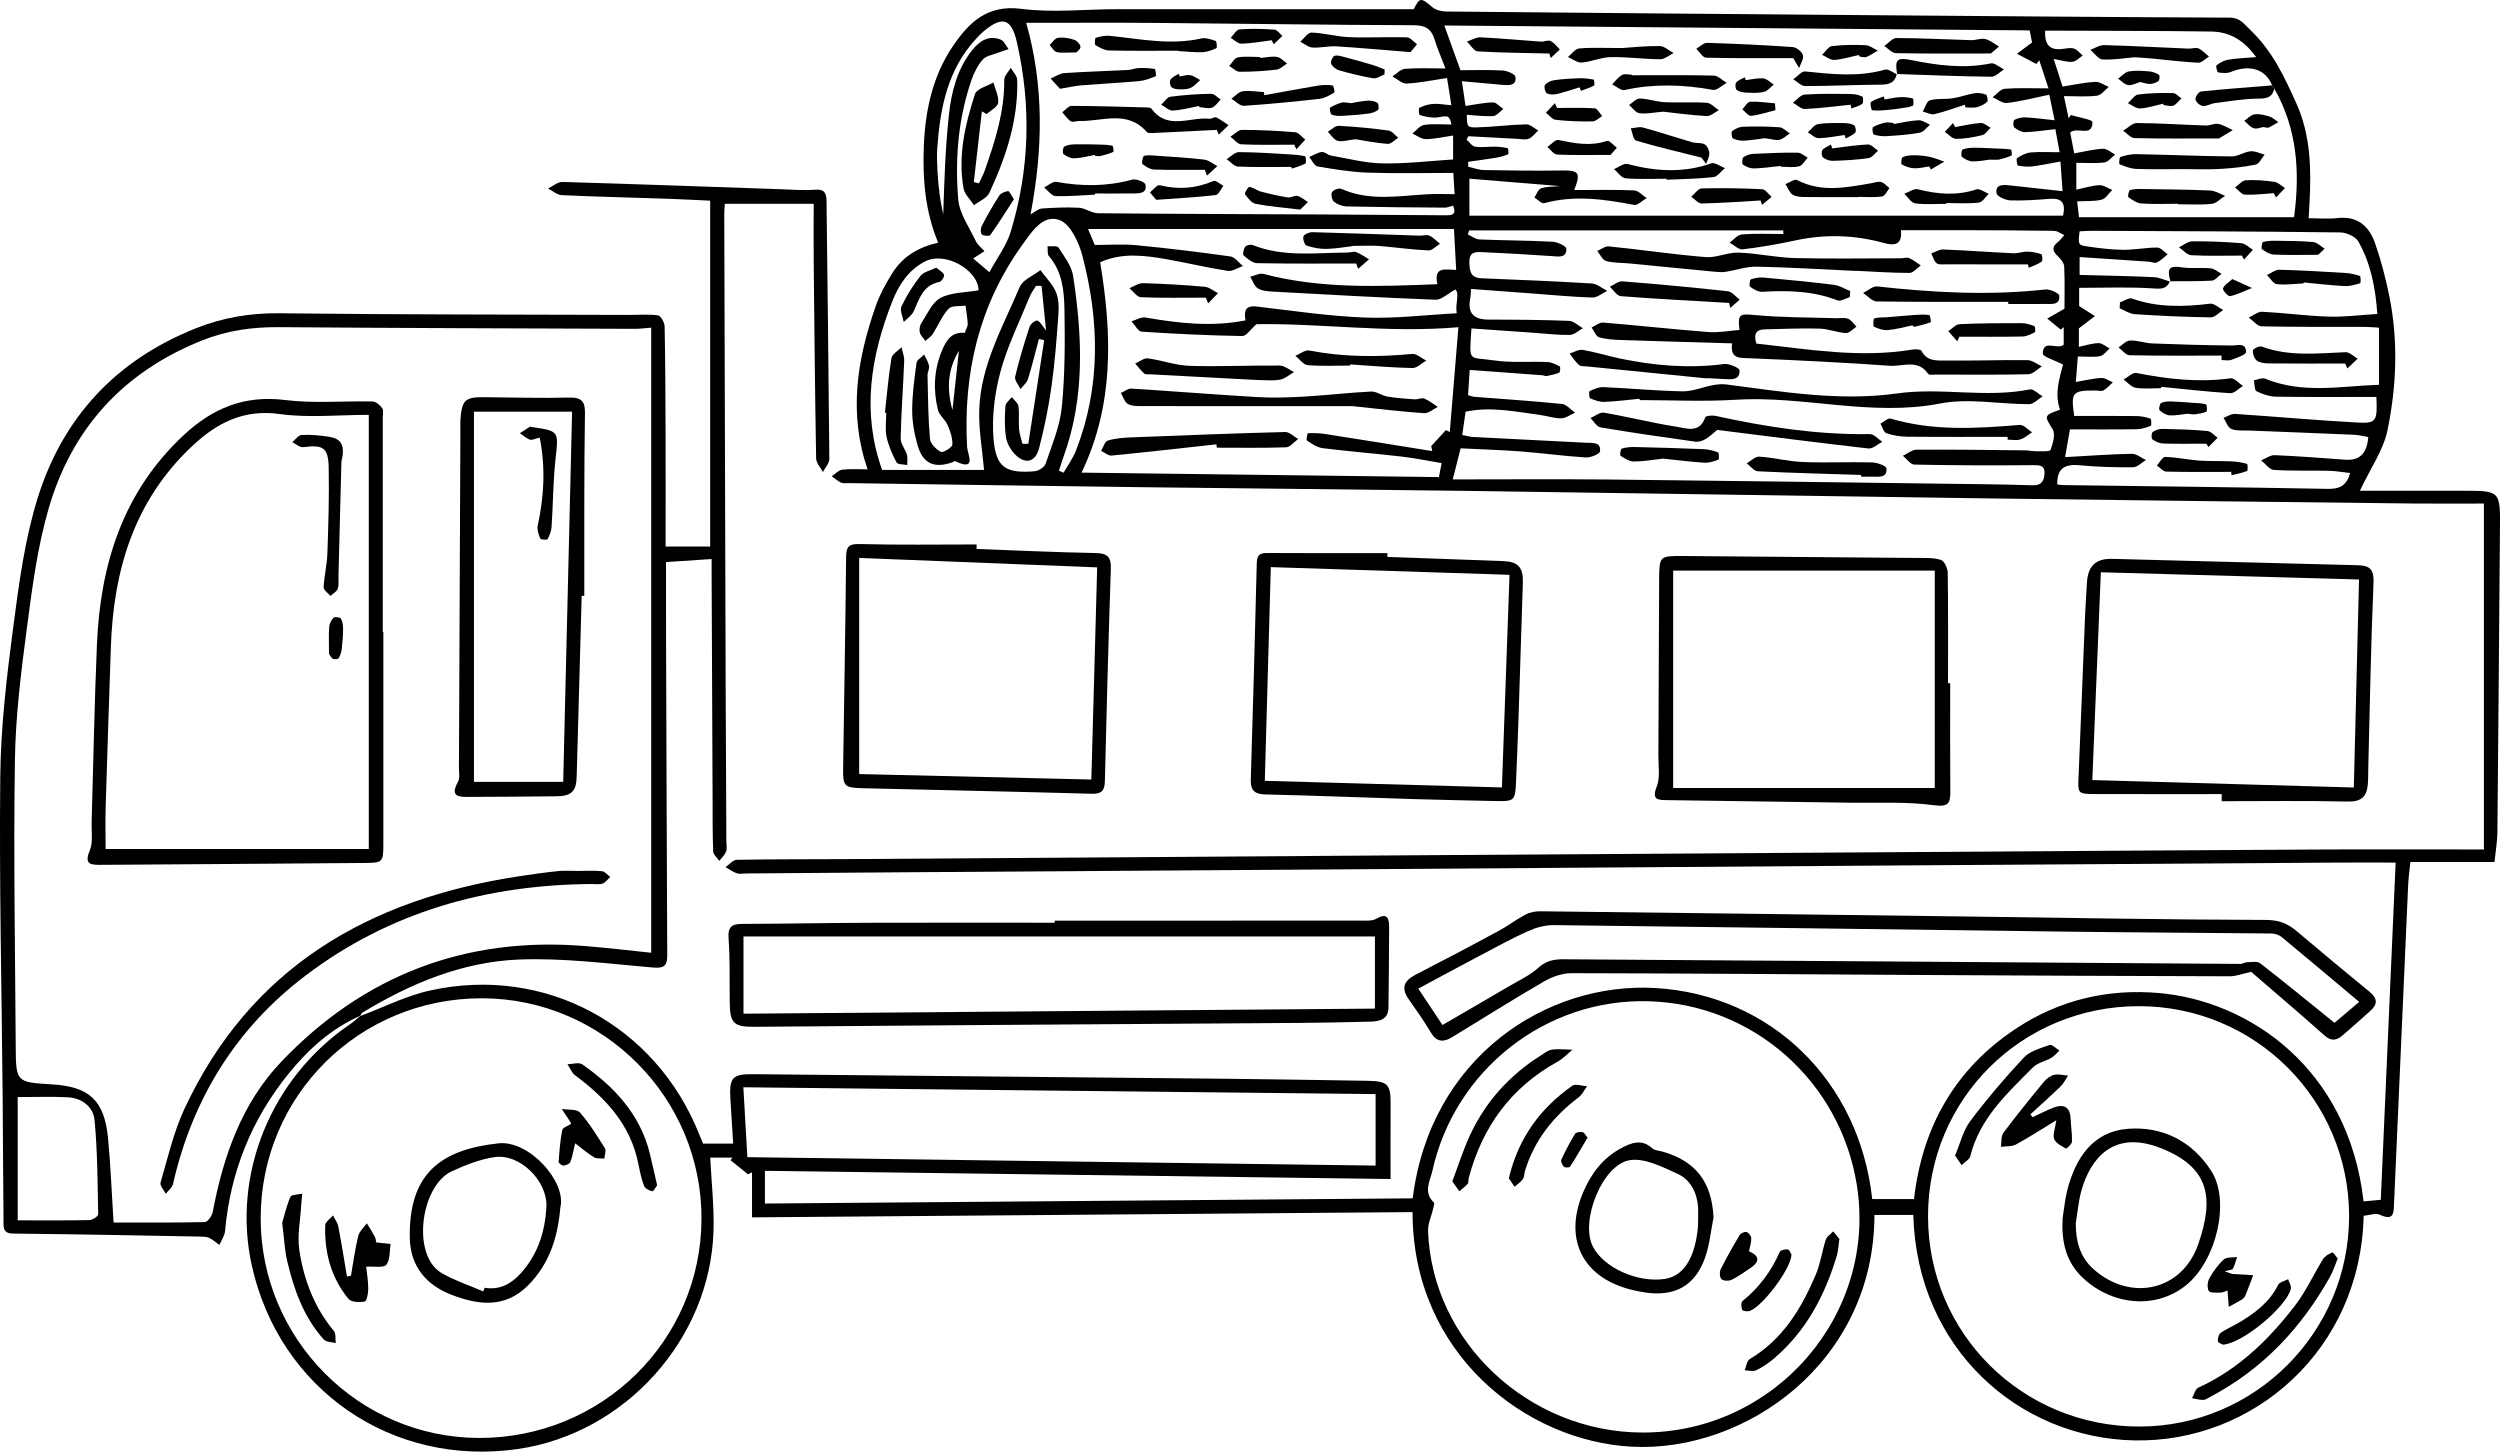 <?xml version="1.0" encoding="utf-8"?>
<!-- Generator: Adobe Illustrator 16.0.0, SVG Export Plug-In . SVG Version: 6.00 Build 0)  -->
<!DOCTYPE svg PUBLIC "-//W3C//DTD SVG 1.1//EN" "http://www.w3.org/Graphics/SVG/1.1/DTD/svg11.dtd">
<svg version="1.1" id="レイヤー_1" xmlns="http://www.w3.org/2000/svg" xmlns:xlink="http://www.w3.org/1999/xlink" x="0px"
	 y="0px" viewBox="0 0 259.293 150.558" enable-background="new 0 0 259.293 150.558"
	 xml:space="preserve">
<path d="M255.436,50.899c-3.515-0.002-7.029,0-10.674,0c1.095-2.327,2.437-4.214,2.864-6.288c0.942-4.564,1.12-9.235,0.195-13.858
	c-0.373-1.862-0.858-3.719-1.481-5.513c-0.61-1.758-1.807-2.863-3.894-2.624c-0.954,0.11-1.932,0.019-2.998,0.019
	c0.037-0.667,0.065-1.146,0.091-1.627c0.18-3.494,0.123-6.945-1.348-10.235c-1.242-2.778-2.507-5.493-4.789-7.658
	c-0.679-0.644-1.049-1.281-2.15-1.286c-12.957-0.055-25.913-0.166-38.87-0.268c-14.134-0.113-28.269-0.228-42.402-0.366
	c-0.483-0.005-1.072-0.157-1.427-0.458c-1.19-1.01-1.309-1.019-1.918,0.215c-10.354,0-20.609-0.004-30.864,0.003
	c-3.284,0.002-6.613,0.382-9.84-0.038c-3.546-0.462-5.441,1.424-7.098,3.864c-2.121,3.124-2.88,6.725-3.02,10.446
	c-0.129,3.381,0.146,6.727,1.493,9.942c-2.096,0.472-3.699,1.468-4.757,3.16c-0.671,1.073-1.297,2.21-1.714,3.399
	c-1.939,5.53-2.859,11.131-0.85,16.953c-0.808,0-1.732-0.068-2.639,0.033c-0.38,0.042-0.72,0.445-1.078,0.684
	c0.321,0.227,0.621,0.496,0.97,0.664c0.203,0.098,0.482,0.042,0.729,0.045c10.157,0.143,20.314,0.298,30.472,0.424
	c11.188,0.139,22.377,0.23,33.564,0.381c18.353,0.249,36.704,0.545,55.056,0.793c14.427,0.195,28.854,0.354,43.281,0.518
	c2.479,0.026,4.958,0.004,7.285,0.004v35.877c-5.898,0-11.539-0.026-17.18,0.005c-15.264,0.083-30.527,0.19-45.79,0.289
	c-15.313,0.098-30.626,0.192-45.938,0.295c-20.318,0.135-40.637,0.278-60.956,0.412c-3.779,0.024-7.559,0.002-11.337,0.073
	c-0.396,0.006-0.785,0.493-1.177,0.758c0.389,0.219,0.758,0.5,1.174,0.637c0.31,0.103,0.681,0.021,1.024,0.02
	c5.841-0.044,11.68-0.092,17.52-0.131c14.821-0.101,29.644-0.191,44.465-0.295c19.337-0.133,38.674-0.275,58.011-0.408
	c15.018-0.103,30.035-0.197,45.053-0.293c1.949-0.012,3.898-0.001,5.975-0.001c-0.518,11.753-1.029,23.37-1.54,34.976
	c-0.765,0.07-1.279,0.119-1.786,0.165c-1.574-13.848-11.91-20.79-21.194-21.609c-5.346-0.472-10.345,0.709-14.846,3.68
	c-6.373,4.206-9.739,10.263-10.587,17.688h-4.336c-1.326-12.229-10.489-21.181-22.475-21.888
	c-11.265-0.666-23.368,7.157-25.182,21.812c-22.371,0.18-44.766,0.36-67.187,0.539v-3.394c21.583,0.283,43.088,0.564,64.889,0.85
	c0-2.77-0.011-5.258,0.004-7.745c0.012-2.099-0.284-2.41-2.472-2.443c-4.809-0.073-9.617-0.159-14.426-0.208
	c-16.392-0.166-32.783-0.319-49.174-0.476c-2.205-0.021-2.533,0.33-2.403,2.601c0.085,1.5,0.188,2.999,0.289,4.598h-3.117
	c-0.129-0.303-0.267-0.61-0.39-0.924c-4.49-11.347-15.994-17.586-27.911-14.959c-0.313,0.068-0.622,0.147-0.931,0.234
	c-2.156,0.612-4.223,1.634-6.34,2.424l0.002-0.002l-0.001,0.001l0.007-0.014c-0.348,0.29-0.678,0.606-1.051,0.858
	c-8.191,5.557-12.283,15.586-10.197,25.014c2.849,12.875,14.556,20.943,27.626,19.041c11.117-1.619,19.942-11.426,20.265-22.647
	c0.071-2.506-0.217-5.022-0.342-7.575h2.289c-0.059,0.093-0.118,0.187-0.178,0.279c0.603,0.484,1.204,0.969,1.807,1.453
	c0.139-0.066,0.277-0.136,0.417-0.204v4.672c23.008-0.183,45.759-0.364,68.51-0.545c-0.01,14.709,11.77,23.755,22.735,24.331
	c11.8,0.619,25.149-8.773,25.168-24.04h4.031c0.366,13.838,10.925,23.152,22.932,23.388c12.355,0.242,23.46-9.375,23.779-23.297
	c0.558-0.049,1.233-0.317,1.685-0.106c1.498,0.701,1.425-0.267,1.466-1.206c0.486-11.014,0.971-22.028,1.465-33.042
	c0.034-0.757,0.145-1.511,0.225-2.339h8.726c0.11-1.084,0.293-2.092,0.303-3.102c0.104-10.488,0.177-20.977,0.265-31.465
	C259.321,50.903,259.328,50.902,255.436,50.899 M212.119,3.183c0.594,0,1.17-0.002,1.746,0c5.153,0.022,10.308,0.012,15.46,0.088
	c1.811,0.026,3.335,0.785,4.679,2.654c-1.157,0.097-2.037,0.12-2.896,0.264c-0.433,0.072-0.861,0.317-1.218,0.582
	c-0.09,0.065,0.065,0.724,0.165,0.738c0.432,0.066,0.935,0.115,1.321-0.046c1.947-0.811,3.62-0.293,4.283,1.394
	c0.075,0.113,0.149,0.225,0.225,0.336c2.37,4.152,2.68,8.619,2.049,13.332h-22.304c-0.065-0.551-0.121-1.012-0.196-1.643
	c0.928-0.047,1.769,0.021,2.542-0.173c0.426-0.105,0.739-0.657,1.103-1.007c-0.443-0.177-0.895-0.513-1.333-0.495
	c-0.757,0.03-1.506,0.278-2.394,0.464v-2.785c0.979,0,1.96,0.082,2.914-0.039c0.399-0.051,0.742-0.535,1.11-0.822
	c-0.422-0.212-0.851-0.617-1.26-0.598c-0.964,0.047-1.918,0.297-2.982,0.483c-0.158-0.817-0.294-1.519-0.42-2.168
	c0.75-0.651,2.307,0.554,2.31-1.092c0.001-0.239-1.458-0.481-2.241-0.722c-0.074,0.114-0.148,0.229-0.223,0.344
	c-0.149-0.691-0.3-1.381-0.5-2.303c1.23,0,2.347,0.088,3.436-0.044c0.438-0.053,0.815-0.591,1.221-0.907
	c-0.473-0.188-0.955-0.556-1.415-0.53c-1.108,0.063-2.207,0.31-3.379,0.492c-0.313-0.973-0.577-1.8-0.92-2.867
	c0.751,0.13,1.352,0.34,1.935,0.299c0.372-0.026,0.719-0.423,1.077-0.653c-0.298-0.25-0.561-0.605-0.904-0.72
	c-0.347-0.115-0.778-0.019-1.166,0.033C212.614,5.25,212.037,4.664,212.119,3.183 M210.512,3.153
	c0.121,0.616,0.206,1.046,0.247,1.255c-0.58,0.432-1.073,0.799-1.565,1.165l2.001,1.061c0.104-0.125,0.209-0.251,0.314-0.376
	c0.283,0.861,0.566,1.723,0.956,2.908c-1.663,0-3.117-0.07-4.557,0.042c-0.108,0.009-0.215,0.049-0.319,0.109
	c-0.104,0.06-0.208,0.141-0.31,0.229c-0.103,0.09-0.204,0.187-0.307,0.28c-0.102,0.095-0.203,0.187-0.307,0.264
	c0.126,0.054,0.254,0.119,0.383,0.189c0.128,0.069,0.257,0.143,0.385,0.207s0.254,0.12,0.378,0.157
	c0.125,0.035,0.246,0.052,0.364,0.037c1.436-0.176,2.847-0.543,4.373-0.856c0.197,0.953,0.344,1.653,0.551,2.651
	c-1.119-0.119-2.057-0.252-2.997-0.301c-0.393-0.02-0.827,0.079-1.174,0.258c-0.121,0.063-0.153,0.67-0.022,0.776
	c0.314,0.255,0.756,0.508,1.137,0.498c1.012-0.026,2.02-0.192,3.134-0.313c0.159,0.867,0.287,1.567,0.439,2.396
	c-1.097,0-2.062-0.063-3.013,0.025c-0.487,0.046-0.977,0.318-1.401,0.588c-0.102,0.064,0.003,0.75,0.093,0.769
	c0.485,0.1,1.003,0.147,1.494,0.087c0.911-0.111,1.812-0.31,2.914-0.507c0.076,1.048,0.14,1.933,0.222,3.076
	c-1.975-0.217-3.758-0.412-5.541-0.606c-0.673-0.074-1.458-0.088-1.304,0.824c0.058,0.33,0.919,0.721,1.426,0.738
	c1.363,0.049,2.734-0.056,4.099-0.161c1.304-0.101,1.651,0.504,1.369,1.744h-61.572v-3.834c3.099,0.252,6.201,0.506,9.397,0.767
	c-0.715,0.07-1.384,0.037-1.973,0.236c-0.3,0.102-0.457,0.622-0.679,0.953c0.34,0.207,0.747,0.657,1.011,0.585
	c3.138-0.858,6.22-0.414,9.323,0.179c0.376,0.072,0.867-0.457,1.306-0.708c-0.433-0.278-0.856-0.778-1.3-0.798
	c-2.043-0.086-4.092-0.037-6.212-0.037c0.708-1.813,0.477-2.057-1.3-2.027c-2.686,0.043-5.373,0.004-8.06-0.045
	c-0.547-0.011-1.089-0.224-1.634-0.344c-0.003-0.17-0.005-0.341-0.008-0.512c0.956-0.137,1.914-0.26,2.866-0.419
	c0.439-0.073,0.878-0.19,1.286-0.359c0.065-0.026,0.019-0.616-0.052-0.635c-0.435-0.104-0.89-0.147-1.338-0.157
	c-0.681-0.012-1.375,0.105-2.035,0.001c-0.327-0.052-0.596-0.474-0.891-0.728c0.064-0.118,0.129-0.236,0.193-0.354
	c1.702,0.092,3.403,0.186,5.105,0.271c0.392,0.02,0.834,0.123,1.164-0.018c0.376-0.162,0.653-0.557,0.973-0.85
	c-0.416-0.224-0.837-0.645-1.247-0.636c-1.709,0.041-3.412,0.268-5.121,0.313c-1.01,0.027-1.012-0.067-1.044-1.302
	c0.923,0.055,1.844,0.188,2.752,0.126c0.359-0.023,0.69-0.477,1.035-0.734c-0.355-0.239-0.713-0.681-1.064-0.677
	c-0.911,0.013-1.82,0.22-2.854,0.364c-0.129-0.883-0.237-1.621-0.375-2.563c1.538,0.139,2.889,0.267,4.239,0.381
	c0.659,0.054,1.44,0.086,1.314-0.84c-0.038-0.282-0.848-0.625-1.321-0.652c-1.457-0.085-2.923-0.031-4.385-0.031
	c-0.397-1.1-0.793-2.199-1.226-3.4c-0.145-0.4-0.293-0.812-0.447-1.238C170.077,2.817,190.246,2.984,210.512,3.153 M119.859,2.377
	c8.928,0.072,17.853,0.209,26.779,0.24c1.188,0.004,1.8,0.358,2.142,1.449c0.317,1.015,0.743,1.995,1.138,3.034
	c-1.501,0-2.858-0.067-4.202,0.039c-0.449,0.034-0.863,0.512-1.294,0.786c0.492,0.264,0.997,0.77,1.474,0.743
	c1.385-0.074,2.759-0.363,4.188-0.577c0.168,1.061,0.288,1.825,0.447,2.828c-0.692-0.06-1.298-0.177-1.896-0.142
	c-0.486,0.029-0.979,0.199-1.427,0.402c-0.089,0.041-0.05,0.716,0.05,0.75c0.469,0.161,0.979,0.252,1.477,0.27
	c0.434,0.016,0.878-0.163,1.306-0.125c0.222,0.02,0.419,0.322,0.497,0.842c-0.946,0-1.907-0.098-2.834,0.042
	c-0.44,0.067-0.813,0.585-1.217,0.898c0.469,0.204,0.938,0.579,1.405,0.575c0.903-0.007,1.806-0.227,2.821-0.375v2.485
	c-2.47,0.154-4.909,0.453-7.342,0.408c-1.782-0.033-3.559-0.507-5.332-0.815c-0.328-0.057-0.648-0.408-0.939-0.369
	c-0.45,0.058-0.872,0.334-1.306,0.519c0.278,0.338,0.517,0.918,0.844,0.974c1.735,0.299,3.489,0.59,5.245,0.649
	c2.917,0.103,5.841,0.028,8.852,0.028c0.062,1,0.099,1.609,0.135,2.203c-0.989,0-1.885-0.041-2.775,0.008
	c-3.017,0.166-6.051,0.751-8.986-0.562c-0.238-0.106-0.827,0.115-0.953,0.347c-0.13,0.24-0.012,0.828,0.206,0.998
	c0.358,0.279,0.882,0.474,1.34,0.483c3.382,0.075,6.765,0.103,10.147,0.125c0.273,0.002,0.548-0.126,0.857-0.203
	c0.447,1.044-0.253,1-0.921,0.995c-4.12-0.029-8.24-0.063-12.36-0.083c-7.849-0.038-15.696-0.053-23.544-0.128
	c-0.656-0.006-1.303-0.529-1.966-0.568c-1.283-0.073-2.579-0.009-3.865,0.078c-0.341,0.023-0.662,0.333-1.163,0.603
	c1.281-6.729,1.417-13.271-0.45-19.862C110.957,2.371,115.409,2.34,119.859,2.377 M97.228,17.696
	c-0.041-0.781-0.072-1.569-0.017-2.349c0.299-4.158,1.07-8.156,4.057-11.359c0.233-0.251,0.47-0.503,0.73-0.721
	c1.945-1.634,2.9-1.375,3.461,1.076c1.515,6.615,1.338,13.213-0.635,19.705c-0.431,1.416-1.391,2.672-2.203,4.181
	c-0.646-0.544-1.163-0.979-1.688-1.421c0.412-0.269,0.792-0.515,1.173-0.762c-0.305-0.341-0.707-0.636-0.895-1.033
	c-0.675-1.432-1.706-2.864-1.829-4.359c-0.341-4.155-0.005-8.314,1.361-12.311c0.264-0.772,0.655-1.557,1.184-2.164
	c0.346-0.397,1.042-0.496,1.588-0.709c0.357-0.143,0.728-0.253,1.093-0.375c-0.273-0.342-0.48-0.856-0.833-0.992
	c-1.242-0.479-2.182,0.149-2.932,1.085c-1.559,1.945-2.157,4.298-2.419,6.673c-0.378,3.431-0.484,6.891-0.595,10.4
	c-0.127-0.693-0.28-1.383-0.371-2.08C97.351,19.356,97.271,18.526,97.228,17.696 M110.312,49.029
	c-0.16-0.071-0.321-0.141-0.481-0.213c0.15-0.46,0.287-0.924,0.453-1.379c2.26-6.176,1.983-12.502,1.012-18.838
	c-0.159-1.037-0.927-2.007-1.524-2.937c-0.128-0.199-0.735-0.091-1.122-0.124c0.04,0.35-0.048,0.809,0.142,1.027
	c1.392,1.607,1.576,3.598,1.61,5.533c0.059,3.373,0.057,6.768-0.274,10.119c-0.198,2.002-1.028,3.949-1.683,5.886
	c-0.121,0.358-0.741,0.745-1.156,0.777c-2.99,0.237-4.014-0.382-4.25-3.433c-0.176-2.284,0.131-4.704,0.733-6.926
	c0.726-2.67,1.986-5.198,3.036-7.779c0.158-0.389,0.43-0.732,0.648-1.098c0.19,0.003,0.381,0.006,0.571,0.01
	c0.151,1.502,0.302,3.004,0.467,4.622c-0.382-0.468-0.581-0.895-0.902-1.029c-0.161-0.067-0.709,0.342-0.802,0.627
	c-0.561,1.717-1.089,3.448-1.504,5.205c-0.064,0.271,0.167,0.611,0.37,0.946c0.067,0.111,0.132,0.222,0.182,0.329
	c0.1-0.127,0.217-0.249,0.331-0.372c0.189-0.205,0.369-0.413,0.445-0.653c0.429-1.374,0.766-2.774,1.138-4.167
	c0.183,0.04,0.365,0.079,0.548,0.118c-0.549,3.583-1.098,7.166-1.646,10.748c-0.205,0.001-0.409,0.002-0.613,0.002
	c-0.122-0.517-0.308-1.029-0.35-1.553c-0.063-0.779,0.047-1.576-0.062-2.346c-0.049-0.342-0.452-0.633-0.694-0.946
	c-0.231,0.312-0.636,0.613-0.657,0.939c-0.068,1.072-0.103,2.169,0.06,3.225c0.097,0.627,0.477,1.299,0.925,1.763
	c1.048,1.085,2.127,0.851,2.508-0.619c0.551-2.124,0.989-4.29,1.295-6.463c0.348-2.467,0.531-4.96,0.71-7.446
	c0.054-0.769,0.034-1.631-0.265-2.313c-0.362-0.827-1.057-1.509-1.605-2.253c-0.734,0.574-1.826,1-2.145,1.75
	c-1.748,4.125-4.047,8.117-4.197,12.736c-0.066,2.047,0.315,4.105,0.499,6.234H91.489c-2.133-5.979-1.19-11.773,1.058-17.479
	c0.674-1.711,1.654-3.225,3.362-4.129c2.126-1.124,5.56,0.9,5.585,2.979c-1.373,0.243-2.821,0.202-3.942,0.788
	c-0.876,0.459-1.373,1.675-1.979,2.594c-0.174,0.262-0.246,0.685-0.175,0.988c0.074,0.319,0.377,0.586,0.579,0.876
	c0.256-0.23,0.575-0.42,0.755-0.7c0.563-0.874,0.964-1.881,1.65-2.634c0.32-0.351,1.155-0.233,1.757-0.329
	c0.083,0.633,0.205,1.263,0.23,1.897c0.013,0.272-0.176,0.553-0.313,0.941c-1.293-0.154-1.889,0.706-2.345,1.795
	c-0.846,2.021-0.944,4.1-0.431,6.189c0.14,0.565,0.756,1,0.999,1.561c0.277,0.643,0.537,1.368,0.495,2.038
	c-0.019,0.297-0.964,0.869-1.197,0.75c-0.492-0.254-1.084-0.853-1.127-1.354c-0.187-2.178-0.199-4.371-0.25-6.559
	c-0.008-0.335,0.211-0.691,0.153-1.006c-0.075-0.406-0.323-0.781-0.497-1.169c-0.275,0.284-0.751,0.539-0.794,0.854
	c-0.225,1.639-0.452,3.293-0.454,4.942c-0.002,1.205,0.228,2.444,0.562,3.61c0.548,1.914,1.733,2.429,3.625,1.761
	c0.092-0.032,0.205-0.144,0.259-0.118c2.308,1.109,1.292-0.709,1.25-1.479c-0.411-7.625,1.225-14.693,5.732-20.955
	c0.955-1.327,2.136-3.213,3.869-2.563c1.112,0.417,1.996,2.308,2.359,3.7c1.767,6.764,1.917,13.538-0.658,20.182
	C111.291,47.529,110.749,48.258,110.312,49.029 M99.456,36.375c-0.21,1.929-0.419,3.857-0.671,6.154
	C98.125,40.144,98.361,38.218,99.456,36.375 M149.968,44.608c-0.511,0.554-1.021,1.108-1.531,1.661
	c0.039,0.173,0.078,0.345,0.116,0.516c-3.712-0.595-7.423-1.197-11.137-1.776c-0.579-0.091-1.175-0.099-1.759-0.075
	c-0.054,0.002-0.205,0.699-0.108,0.761c0.512,0.327,1.068,0.718,1.646,0.79c2.721,0.339,5.457,0.554,8.182,0.87
	c1.355,0.157,2.697,0.437,4.145,0.678c-0.094,0.483-0.175,0.896-0.282,1.448c-12.274-0.152-24.529-0.306-37.063-0.461
	c3.395-7.115,3.155-14.401,1.93-21.819c2.232-1.012,4.563-0.724,6.884-0.315c2.122,0.374,4.223,0.879,6.351,1.209
	c0.486,0.075,1.047-0.324,1.572-0.504c-0.432-0.345-0.83-0.928-1.302-0.994c-3.248-0.457-6.506-0.854-9.771-1.166
	c-1.405-0.136-2.834-0.023-4.296-0.023c-0.25-0.596-0.47-1.12-0.694-1.655h37.951c0.081,1.505,0.151,2.808,0.228,4.238
	c-1.013,0.008-2.368-0.455-1.951,1.487c-6.1,0.235-12.104,0.498-18.024-1.068c-0.407-0.107-0.92,0.188-1.384,0.294
	c0.253,0.412,0.416,0.967,0.783,1.198c0.425,0.267,1.026,0.314,1.557,0.344c5.63,0.309,11.26,0.626,16.894,0.841
	c0.587,0.022,1.198-0.603,2.055-1.065c0.451,0.498-0.055,1.471,0.131,2.468c-3.229,0.171-6.386,0.565-9.521,0.446
	c-3.75-0.146-7.488-0.704-11.224-1.141c-1.201-0.141-1.331,0.457-1.167,1.432c-3.502,0.7-6.939,0.302-10.384-0.297
	c-0.443-0.076-0.959,0.256-1.44,0.397c0.354,0.373,0.688,1.048,1.065,1.073c3.469,0.232,6.945,0.392,10.422,0.453
	c0.422,0.008,0.855-0.69,1.478-1.229c6.654-0.113,13.627,0.942,20.943,0.314c-0.321,3.893-0.608,7.381-0.896,10.871
	C150.231,44.741,150.1,44.674,149.968,44.608 M212.679,46.658c-0.078,0.207-0.961,0.136-1.477,0.145
	c-0.378,0.008-0.758-0.091-1.138-0.095c-3.762-0.039-7.524-0.092-11.286-0.069c-0.414,0.002-0.826,0.315-1.239,0.541
	c-0.059,0.033-0.118,0.063-0.177,0.09c0.099,0.082,0.197,0.177,0.296,0.277c0.295,0.301,0.591,0.633,0.893,0.639
	c4.065,0.082,8.132,0.1,12.197,0.058c0.735-0.008,1.338-0.021,1.305,0.842c-0.025,0.681-0.242,1.28-1.234,1.247
	c-3.235-0.107-6.475-0.128-9.713-0.17c-11.48-0.148-22.96-0.313-34.44-0.431c-5.241-0.052-10.483-0.009-15.991-0.009
	c0.319-1.255,0.54-2.125,0.819-3.223c2.073,0.104,4.161,0.164,6.241,0.323c2.248,0.171,4.487,0.483,6.736,0.621
	c0.503,0.032,1.45-0.356,1.479-0.629c0.11-1.007-0.766-0.861-1.447-0.895c-3.913-0.19-7.824-0.391-11.735-0.599
	c-0.332-0.018-0.66-0.122-1.109-0.21c0.118-0.815,0.229-1.574,0.351-2.412c2.644-0.563,5.192,0.008,7.747,0.343
	c0.728,0.096,1.449,0.358,2.169,0.344c0.481-0.01,0.956-0.375,1.434-0.582c-0.451-0.315-0.879-0.859-1.357-0.908
	c-3.018-0.306-6.048-0.5-9.071-0.738c-0.187-0.014-0.367-0.091-0.669-0.17c0.052-0.79,0.102-1.547,0.173-2.621
	c2.604,0.191,5.075,0.37,7.546,0.555c0.146,0.012,0.298,0.107,0.43,0.081c0.446-0.091,0.901-0.181,1.313-0.358
	c0.1-0.045,0.133-0.592,0.051-0.636c-0.396-0.21-0.838-0.439-1.272-0.458c-1.854-0.082-3.74,0.096-5.562-0.174
	c-2.695-0.398-2.555,0.311-2.328-3.313c2.079,0.145,4.16,0.287,6.241,0.433c1.32,0.092,2.642,0.256,3.961,0.241
	c0.284-0.003,0.567-0.178,0.851-0.37c0.169-0.114,0.339-0.234,0.509-0.326c-0.179-0.1-0.356-0.229-0.534-0.354
	c-0.297-0.207-0.594-0.398-0.898-0.41c-2.782-0.107-5.569-0.129-8.354-0.131c-1.57-0.001-2.213-0.688-1.892-2.241
	c0.049-0.234,0.041-0.479,0.075-0.938c2.063,0.152,4.091,0.303,6.12,0.452c2.151,0.159,4.302,0.37,6.456,0.438
	c0.509,0.016,1.032-0.448,1.549-0.691c-0.532-0.266-1.053-0.732-1.601-0.767c-3.807-0.232-7.618-0.384-11.43-0.539
	c-1.166-0.048-1.252-0.754-1.265-1.694c-0.017-1.089,0.688-1.045,1.369-1.014c2.398,0.111,4.797,0.238,7.191,0.409
	c0.722,0.052,1.517,0.215,1.498-0.772c-0.006-0.26-0.912-0.693-1.423-0.72c-2.532-0.132-5.072-0.132-7.606-0.238
	c-0.403-0.017-0.794-0.341-1.189-0.522c0.046-0.14,0.093-0.279,0.14-0.418h32.576c0.002,0.127,0.004,0.252,0.006,0.377
	c-1.435,0-2.874-0.068-4.299,0.041c-0.443,0.035-0.849,0.551-1.271,0.847c0.448,0.25,0.928,0.754,1.34,0.704
	c1.846-0.219,3.685-0.54,5.502-0.932c3.087-0.668,6.13-0.566,9.166,0.271c1.03,0.284,1.92,0.255,1.757-1.328
	c2.324,0,4.613-0.007,6.903,0.001c2.992,0.011,5.986,0.018,8.979,0.068c0.268,0.005,0.533,0.162,0.799,0.304
	c0.088,0.047,0.177,0.093,0.266,0.131c-0.225,0.249-0.418,0.539-0.679,0.741c-0.638,0.495-0.556,0.917-0.009,1.438
	c0.304,0.288,0.657,0.705,0.675,1.079c0.075,1.572,0.03,3.151,0.03,4.382c-0.493,0.283-0.875,0.502-1.211,0.694
	c-0.203,0.115-0.39,0.224-0.576,0.329c0.47,0.383,0.938,0.768,1.407,1.149c0.101-0.087,0.201-0.175,0.301-0.261v1.825
	c-0.669,0.579-2.144-0.634-2.169,0.923c-0.005,0.321,1.188,0.662,2.098,1.133c-0.329,1.306-0.921,2.987-0.313,4.678
	c-1.718,0.62-1.627,0.63-0.765,2.035C213.198,45.024,212.929,45.994,212.679,46.658 M241.448,50.704
	c-9.124-0.171-18.25-0.267-27.375-0.39c-0.238-0.002-0.476-0.042-0.702-0.063c-0.039-1.628,0.743-2.145,2.283-1.998
	c1.852,0.177,3.722,0.227,5.583,0.21c0.447-0.004,0.891-0.486,1.336-0.75c-0.49-0.227-0.984-0.654-1.47-0.646
	c-2.226,0.043-4.449,0.209-6.92,0.345c0.219-1.244,0.358-2.038,0.506-2.877c2.353,0,4.638,0.02,6.923-0.016
	c0.494-0.008,0.999-0.174,1.464-0.357c0.082-0.032,0.056-0.717-0.036-0.747c-0.474-0.155-0.984-0.257-1.484-0.263
	c-2.144-0.026-4.287-0.012-6.428-0.012c-0.355-2.461-0.202-2.646,2.184-2.638c0.294,0.001,0.644,0.105,0.87-0.019
	c0.361-0.199,0.641-0.549,0.954-0.835c-0.396-0.159-0.799-0.464-1.188-0.448c-0.81,0.036-1.611,0.242-2.649,0.417
	c0.08-1.031,0.142-1.82,0.206-2.642c0.864,0,1.604,0.092,2.304-0.037c0.367-0.067,0.664-0.521,0.993-0.799
	c-0.378-0.195-0.757-0.552-1.134-0.549c-0.654,0.004-1.308,0.229-2.055,0.383v-1.912c0.656-0.506,1.158-0.892,1.661-1.278
	c-0.483-0.308-0.967-0.615-1.63-1.037v-1.893c2.599,0,5.147-0.109,7.678,0.061c0.108,0.008,0.212,0.015,0.31,0.019
	c0.676,0.027,1.111-0.058,1.417-0.732c-0.558-0.167-1.11-0.432-1.675-0.457c-2.517-0.117-5.038-0.159-7.684-0.23v-1.854
	c2.403,0.159,4.78,0.315,7.156,0.478c0.294,0.019,0.643,0.193,0.863,0.086c0.206-0.101,0.394-0.24,0.575-0.391
	s0.358-0.313,0.542-0.458c-0.045-0.031-0.091-0.063-0.136-0.101c-0.045-0.036-0.091-0.073-0.136-0.112
	c-0.091-0.077-0.182-0.156-0.272-0.228c-0.181-0.145-0.362-0.258-0.544-0.259c-1.171-0.004-2.344,0.243-3.514,0.233
	c-1.219-0.01-2.443-0.162-3.653-0.334c-1.053-0.149-1.046-0.199-0.88-1.582c0.418-0.018,0.851-0.057,1.284-0.055
	c8.587,0.039,17.174,0.063,25.76,0.168c0.648,0.008,1.591,0.441,1.882,0.964c1.253,2.241,1.761,4.722,1.949,7.493
	c-1.758,0.105-3.407,0.328-5.048,0.275c-2.3-0.072-4.591-0.388-6.89-0.504c-0.453-0.021-0.929,0.391-1.395,0.602
	c0.446,0.316,0.886,0.899,1.34,0.91c3.578,0.08,7.159,0.049,10.739,0.059c0.432,0.001,0.863,0.047,1.43,0.079v5.923
	c-3.94,0.134-7.911,0.972-11.807-0.632c-0.273-0.112-0.659,0.048-1.014,0.131c-0.051,0.012-0.101,0.022-0.15,0.03
	c0.021,0.098,0.032,0.211,0.043,0.328c0.032,0.349,0.051,0.725,0.217,0.809c0.623,0.313,1.353,0.56,2.044,0.57
	c3.471,0.054,6.943,0.024,10.393,0.024c0.12,2.496,0.001,2.763-1.915,2.66c-4.249-0.228-8.489-0.618-12.736-0.897
	c-0.243-0.018-0.495,0.09-0.748,0.209c-0.151,0.071-0.304,0.146-0.454,0.2c0.033,0.05,0.065,0.103,0.097,0.158
	c0.218,0.386,0.398,0.866,0.72,0.993c0.56,0.223,1.246,0.139,1.879,0.164c3.626,0.148,7.251,0.281,10.876,0.439
	c0.478,0.021,0.95,0.151,1.448,0.234c-0.143,1.55-0.752,2.471-2.392,2.352c-2.434-0.177-4.867-0.369-7.304-0.472
	c-0.464-0.02-0.946,0.349-1.418,0.537c0.436,0.347,0.853,0.963,1.308,0.992c1.907,0.123,3.824,0.051,5.736,0.093
	c0.721,0.018,1.441,0.149,2.182,0.232C243.388,50.361,242.67,50.726,241.448,50.704 M49.669,149.14
	c-12.477-0.03-22.655-10.295-22.632-22.825c0.026-12.686,10.229-22.802,22.971-22.776c12.553,0.025,22.798,10.337,22.749,22.895
	C72.707,139.056,62.422,149.17,49.669,149.14 M77.514,120.017c-0.143-2.482-0.273-4.768-0.415-7.248
	c21.968,0.236,43.778,0.472,65.574,0.707v7.416C120.882,120.599,99.268,120.308,77.514,120.017 M170.345,148.578
	c-11.815-0.031-21.83-9.427-22.23-20.909c-0.026-0.75,0.343-1.514,0.517-2.272c0.052-0.229,0.18-0.586,0.08-0.679
	c-1.129-1.06-0.378-2.254-0.146-3.298c2.328-10.486,11.804-17.878,22.425-17.574c10.806,0.306,19.832,8.244,21.58,18.977
	C194.764,136.292,184.132,148.614,170.345,148.578 M221.891,147.958c-12.172,0.003-21.916-9.686-21.921-21.796
	c-0.005-12.14,9.699-21.809,21.882-21.804c12.061,0.005,21.782,9.715,21.79,21.765C243.648,138.161,233.892,147.956,221.891,147.958
	"/>
<polygon points="37.357,105.38 37.357,105.38 37.396,105.341 "/>
<path d="M37.575,105.033c5.009-3.04,10.389-5.28,16.249-5.512c4.621-0.182,9.281,0.434,13.912,0.83
	c1.193,0.101,1.475-0.232,1.469-1.295c-0.053-11.075-0.088-22.151-0.124-33.228c-0.009-2.483-0.002-4.967-0.002-7.533
	c1.627-0.108,3.08-0.204,4.729-0.314c0,0.651-0.002,1.226,0,1.8c0.032,7.597,0.065,15.193,0.099,22.79
	c0.009,1.911-0.011,3.824,0.061,5.733c0.013,0.336,0.412,0.655,0.633,0.981c0.243-0.313,0.563-0.599,0.705-0.953
	c0.118-0.297,0.033-0.677,0.031-1.02c-0.023-5.097-0.056-10.193-0.071-15.29c-0.054-16.615-0.103-33.229-0.148-49.844
	c-0.001-0.42,0.049-0.838,0.061-1.041h9.214c0,2.205-0.017,4.16,0.003,6.116c0.066,6.764,0.131,13.525,0.251,20.288
	c0.009,0.476,0.459,0.943,0.704,1.414c0.231-0.454,0.668-0.911,0.665-1.363c-0.07-8.918-0.193-17.838-0.292-26.756
	c-0.01-0.846-0.246-1.238-1.212-1.16c-1.118,0.093-2.253-0.006-3.38-0.045c-7.601-0.261-15.2-0.541-22.802-0.76
	c-0.488-0.014-0.99,0.444-1.486,0.684c0.475,0.238,0.94,0.662,1.425,0.685c3.577,0.166,7.158,0.246,10.738,0.366
	c1.51,0.051,3.018,0.133,4.65,0.205v35.874h-4.622c0-3.868,0.01-7.684-0.003-11.499c-0.012-3.773-0.023-7.547-0.099-11.32
	c-0.009-0.407-0.39-1.109-0.677-1.153c-0.954-0.145-1.943-0.047-2.92-0.051c-12.122-0.042-24.244-0.028-36.365-0.17
	c-3.05-0.035-5.879,0.449-8.706,1.578c-8.241,3.293-13.74,9.214-16.347,17.549C2.57,55.922,1.97,60.494,1.38,64.989
	c-0.675,5.137-1.295,10.319-1.351,15.489c-0.117,11.074,0.147,22.149,0.246,33.225c0.039,4.264,0.041,8.528,0.09,12.792
	c0.008,0.635-0.148,1.437,0.953,1.446c3.774,0.035,7.548,0.104,11.32,0.165c2.748,0.045,5.495,0.094,8.242,0.15
	c0.283,0.007,0.599,0.021,0.841,0.144c0.278,0.142,0.528,0.339,0.78,0.533c0.084,0.063,0.168,0.127,0.254,0.188
	c0.076-0.18,0.171-0.356,0.263-0.536c0.153-0.297,0.296-0.595,0.324-0.902c0.55-6.123,2.741-11.586,6.609-16.349
	c2.037-2.508,4.411-4.657,7.422-5.987c0.04-0.074,0.074-0.156,0.117-0.224C37.515,105.086,37.541,105.054,37.575,105.033
	 M9.273,126.544c-2.437,0.051-4.875,0.027-7.438,0.027v-12.786c1.786,0,3.491-0.063,5.188,0.021c1.488,0.073,2.657,1,2.787,2.387
	c0.301,3.236,0.313,6.499,0.372,9.753C10.186,126.149,9.595,126.538,9.273,126.544 M29.171,110.122
	c-4.092,4.294-6.011,9.787-7.103,15.563c-0.076,0.406-0.524,1.056-0.813,1.063c-3.127,0.077-6.256,0.048-9.477,0.048
	c-0.197-3.11-0.303-5.944-0.575-8.765c-0.377-3.903-1.937-5.333-5.819-5.564c-3.705-0.222-3.729-0.222-3.753-3.969
	C1.57,98.601,1.395,88.7,1.547,78.806c0.072-4.633,0.66-9.272,1.268-13.875c0.543-4.109,1.085-8.274,2.244-12.236
	c2.418-8.275,7.734-14.11,15.846-17.365c2.611-1.048,5.238-1.42,8.017-1.398c12.316,0.096,24.634,0.127,36.951,0.174
	c0.487,0.002,0.973-0.068,1.667-0.12v64.83c-2.252-0.229-4.611-0.517-6.979-0.704C48.19,97.131,37.675,101.197,29.171,110.122"/>
<path d="M37.405,105.333c0,0-0.007,0.006-0.009,0.009L37.405,105.333z"/>
<path d="M22.756,129.122L22.756,129.122c-0.086-0.062-0.17-0.125-0.254-0.188C22.586,128.997,22.67,129.06,22.756,129.122"/>
<path d="M37.491,105.124c0.022-0.037,0.05-0.069,0.084-0.091C37.541,105.054,37.514,105.086,37.491,105.124"/>
<path d="M37.405,105.333c-0.011,0.004-0.021,0.009-0.03,0.015c-0.004,0.007-0.008,0.014-0.012,0.021
	C37.378,105.356,37.392,105.343,37.405,105.333"/>
<path d="M37.375,105.346L37.375,105.346c-0.004,0.007-0.008,0.015-0.012,0.021C37.367,105.361,37.371,105.353,37.375,105.346"/>
<polygon points="37.357,105.38 37.356,105.38 37.363,105.368 37.356,105.381 "/>
<path d="M37.356,105.38L37.356,105.38l0.04-0.039c0.002-0.003,0.009-0.009,0.009-0.009c-0.014,0.011-0.028,0.024-0.042,0.035
	C37.361,105.372,37.359,105.376,37.356,105.38"/>
<path d="M150.608,107.574c3.176-1.936,6.323-3.92,9.54-5.785c0.837-0.485,1.888-0.853,2.839-0.852
	c12.217,0.02,24.432,0.12,36.647,0.188c10.549,0.059,21.097,0.107,31.645,0.132c0.625,0.001,1.249-0.252,2.208-0.458
	c2.373,2.05,5.02,4.297,7.612,6.604c0.671,0.597,1.224,0.523,1.807,0.031c1.008-0.852,1.985-1.741,2.971-2.62
	c0.769-0.686,0.676-1.303-0.103-1.942c-2.536-2.082-5.066-4.174-7.569-6.297c-0.95-0.809-1.873-1.16-3.232-1.164
	c-10.301-0.024-20.602-0.221-30.902-0.353c-14.765-0.19-29.531-0.375-44.296-0.542c-0.512-0.006-1.082,0.092-1.528,0.327
	c-0.984,0.52-1.879,1.209-2.86,1.737c-2.844,1.533-5.704,3.041-8.577,4.519c-1.23,0.633-1.507,1.414-0.681,2.575
	c0.794,1.118,1.582,2.246,2.28,3.424C149.01,108.112,149.731,108.108,150.608,107.574 M153.518,99.102
	c1.646-0.868,3.277-1.772,4.973-2.532c0.818-0.367,1.77-0.629,2.657-0.619c17.856,0.201,35.712,0.459,53.567,0.681
	c6.964,0.087,13.928,0.112,20.892,0.188c0.353,0.004,0.773,0.147,1.044,0.371c2.675,2.208,5.325,4.447,8.037,6.723
	c-0.944,0.803-1.795,1.523-2.561,2.173c-2.603-2.103-5.131-4.181-7.717-6.186c-0.313-0.241-0.941-0.1-1.423-0.095
	c-0.192,0.002-0.385,0.17-0.576,0.169c-13.439-0.088-26.879-0.188-40.318-0.281c-9.959-0.069-19.918-0.122-29.878-0.202
	c-1.011-0.009-1.844,0.133-2.66,0.879c-0.854,0.777-1.959,1.285-2.973,1.88c-2.276,1.338-4.565,2.659-6.975,4.059
	c-0.744-1.12-1.57-2.365-2.508-3.774C149.314,101.349,151.41,100.214,153.518,99.102"/>
<path d="M75.689,104.101c0.033,2.039,0.456,2.416,2.564,2.396c8.09-0.066,16.181-0.132,24.271-0.188
	c10.739-0.076,21.479-0.138,32.219-0.215c2.451-0.019,4.902-0.067,7.353-0.131c0.98-0.025,1.901-0.201,1.913-1.494
	c0.027-2.791,0.063-5.582,0.068-8.375c0.001-0.942-0.273-1.429-1.339-0.801c-0.418,0.245-1.041,0.189-1.57,0.19
	c-10.593,0.009-21.186,0.007-31.778,0.007v0.212c-6.474,0-12.946-0.017-19.42,0.006c-4.315,0.015-8.63,0.106-12.944,0.116
	c-1.106,0.002-1.555,0.262-1.461,1.52C75.732,99.587,75.652,101.847,75.689,104.101 M77.112,97.125h65.491v7.486
	c-21.854,0.176-43.605,0.35-65.491,0.526V97.125z"/>
<path d="M172.92,82.988c6.322,0.089,12.645,0.172,18.968,0.266c2.892,0.044,5.814-0.127,8.662,0.257
	c1.617,0.218,1.738-0.245,1.729-1.491c-0.028-3.72-0.011-7.44-0.011-11.16h-0.223c0-3.818,0.024-7.638-0.032-11.455
	c-0.007-0.467-0.351-1.215-0.701-1.33c-0.754-0.245-1.614-0.198-2.431-0.206c-8.088-0.076-16.176-0.142-24.265-0.201
	c-2.519-0.019-2.523-0.004-2.535,2.503c-0.028,6.07-0.046,12.143-0.08,18.213c-0.006,1.074,0.203,2.256-0.17,3.197
	C171.276,82.982,171.979,82.974,172.92,82.988 M173.536,59.178h27.132v22.554h-27.132V59.178z"/>
<path d="M230.429,82.361v0.738c4.362,0,8.728-0.064,13.087,0.037c1.437,0.034,1.968-0.553,2.07-1.811
	c0.048-0.584,0.03-1.175,0.046-1.763c0.165-6.365,0.271-12.733,0.542-19.096c0.06-1.419-0.37-1.812-1.652-1.843
	c-8.482-0.205-16.965-0.449-25.448-0.66c-1.733-0.043-2.534,0.763-2.624,2.492c-0.059,1.125-0.146,2.248-0.192,3.373
	c-0.227,5.53-0.432,11.062-0.67,16.591c-0.083,1.911-0.116,1.931,1.749,1.936C221.7,82.371,226.064,82.361,230.429,82.361
	 M217.893,59.355c8.982,0.251,17.822,0.497,26.779,0.746c-0.18,7.206-0.357,14.285-0.54,21.576
	c-9.001-0.256-17.937-0.51-27.123-0.771C217.304,73.718,217.595,66.619,217.893,59.355"/>
<path d="M89.23,56.428c-1.121-0.029-1.462,0.185-1.473,1.306c-0.072,7.301-0.2,14.599-0.309,21.898
	c-0.028,1.928,0.092,2.072,2.054,2.12c7.896,0.192,15.792,0.352,23.687,0.573c1.032,0.029,1.381-0.268,1.405-1.299
	c0.174-7.347,0.374-14.692,0.62-22.037c0.041-1.219-0.347-1.606-1.575-1.629c-4.119-0.076-8.235-0.272-12.353-0.423
	c0.001-0.155,0.002-0.313,0.003-0.468C97.27,56.47,93.248,56.535,89.23,56.428 M113.795,58.847c-0.201,7.325-0.4,14.58-0.604,22.003
	c-8.224-0.194-16.192-0.382-24.079-0.567V57.867C97.406,58.197,105.465,58.516,113.795,58.847"/>
<path d="M131.696,57.357c-0.76-0.005-1.322-0.028-1.347,1.008c-0.18,7.488-0.391,14.975-0.621,22.461
	c-0.034,1.125,0.359,1.546,1.521,1.572c5.146,0.117,10.29,0.326,15.435,0.484c2.793,0.086,5.587,0.134,8.381,0.199
	c2.003,0.047,2.09-0.025,2.173-1.968c0.089-2.103,0.178-4.207,0.248-6.31c0.161-4.795,0.318-9.59,0.462-14.387
	c0.047-1.552-0.492-2.156-2.001-2.217c-4.017-0.159-8.034-0.289-12.052-0.432c0.001-0.132,0.001-0.266,0.002-0.4
	C139.83,57.369,135.763,57.382,131.696,57.357 M156.563,59.616c-0.266,7.437-0.524,14.663-0.789,22.054
	c-8.211-0.229-16.321-0.453-24.592-0.684c0.212-7.525,0.415-14.764,0.623-22.166C140.113,59.087,148.27,59.349,156.563,59.616"/>
<path d="M227.705,10.303c0.036,0.271,0.464,0.653,0.755,0.687c0.402,0.046,0.83-0.241,1.258-0.295
	c1.519-0.192,3.041-0.466,4.562-0.467c0.894-0.001,1.403-0.165,1.604-1.035c-0.075-0.111-0.149-0.224-0.225-0.336
	c-2.459,0.198-4.921,0.375-7.374,0.629C228.049,9.51,227.672,10.049,227.705,10.303"/>
<path d="M51.704,118.583c-6.055,0.655-9.316,3.186-9.202,9.805c0.051,2.963,1.717,4.888,4.307,5.894
	c2.727,1.061,5.536,1.455,7.931-0.936c2.19-2.188,3.105-4.91,3.373-8.073C58.806,122.604,54.892,118.239,51.704,118.583
	 M56.671,125.194c-0.143,2.562-0.887,4.896-2.633,6.841c-1.003,1.118-2.197,1.79-3.771,1.528l-0.149,0.378
	c-1.447-0.629-2.973-1.125-4.327-1.914c-3.129-1.824-2.17-9.062,1.081-10.551c1.404-0.643,2.901-1.236,4.415-1.462
	C53.938,119.619,56.818,122.516,56.671,125.194"/>
<path d="M38.872,128.265c-0.25-0.477-0.546-0.928-0.824-1.389c-0.309,0.438-0.778,0.837-0.896,1.322
	c-0.328,1.352-0.51,2.74-0.75,4.114c-0.139,0.028-0.277,0.058-0.416,0.086c-0.293-1.729-0.563-3.461-0.896-5.182
	c-0.078-0.406-0.36-0.774-0.549-1.16c-0.281,0.34-0.796,0.672-0.808,1.021c-0.097,2.816,0.598,5.438,2.408,7.64
	c0.285,0.348,1.149,0.377,1.693,0.273c0.205-0.039,0.366-0.869,0.361-1.336c-0.008-0.85-0.155-1.696-0.216-2.275
	c0.833-0.055,1.807,0.15,2.089-0.2c0.41-0.511,0.322-1.42,0.449-2.159c-0.429-0.046-0.856-0.092-1.502-0.16
	C38.986,128.725,38.979,128.469,38.872,128.265"/>
<path d="M31.046,129.667c-0.23-1.524,0.11-3.138,0.199-4.71c0.021-0.386,0.07-0.77,0.106-1.155
	c-0.427,0.103-1.131,0.089-1.232,0.328c-0.423,0.997-0.664,2.071-0.85,2.704c0.208,1.649,0.255,2.833,0.521,3.965
	c0.694,2.965,1.711,5.81,3.79,8.128c0.247,0.275,0.82,0.259,1.243,0.375c-0.058-0.428,0.036-0.981-0.198-1.263
	C32.594,135.595,31.509,132.726,31.046,129.667"/>
<path d="M60.386,110.388c-0.343-0.24-1.011-0.018-1.528-0.009c0.26,0.39,0.439,0.889,0.794,1.153
	c3.184,2.363,5.759,5.14,6.559,9.197c0.151,0.765,0.309,1.538,0.585,2.262c0.103,0.269,0.538,0.507,0.854,0.557
	c0.146,0.023,0.369-0.438,0.507-0.615c-0.278-1.208-0.507-2.256-0.763-3.298C66.388,115.551,63.703,112.713,60.386,110.388"/>
<path d="M60.15,115.389c-0.336-0.381-1.239-0.262-1.884-0.371c0.305,0.459,0.612,0.915,0.91,1.378
	c0.048,0.075,0.052,0.18,0.049,0.167c-0.337,0.228-0.862,0.392-0.912,0.647c-0.21,1.085-0.297,2.197-0.373,3.302
	c-0.008,0.124,0.351,0.396,0.518,0.38c0.253-0.023,0.628-0.188,0.703-0.386c0.22-0.577,0.315-1.201,0.488-1.926
	c0.715,0.54,1.305,1.053,1.964,1.45c0.281,0.17,0.708,0.098,1.069,0.136c0.027-0.361,0.212-0.82,0.057-1.069
	C61.94,117.818,61.143,116.514,60.15,115.389"/>
<path d="M172.476,119.451c-0.375-0.109-0.848-0.115-1.106-0.352c-1.101-1.01-2.193-0.568-3.232-0.011
	c-1.89,1.011-3.118,2.64-3.941,4.581c-2.077,4.896-0.02,8.923,5.172,10.139c0.429,0.1,0.86,0.188,1.297,0.25
	c3.074,0.445,5.179-0.729,6.193-3.658c0.455-1.318,0.587-2.748,0.865-4.127C177.544,122.63,175.92,120.454,172.476,119.451
	 M176.123,126.677c-0.003,0.049-0.001,0.541-0.063,1.025c-0.375,2.97-1.541,4.662-3.386,4.943c-2.827,0.432-6.371-1.169-7.48-3.381
	c-1.328-2.648,1.022-8.554,3.9-8.945c1.547-0.209,3.341,0.717,4.891,1.423c1.354,0.616,2.023,1.943,2.135,3.467
	C176.144,125.55,176.123,125.894,176.123,126.677"/>
<path d="M161.573,110.101c0.562-0.31,1.017-0.813,1.521-1.227c-0.705-0.015-1.418-0.104-2.108-0.015
	c-0.408,0.054-0.793,0.366-1.164,0.601c-3.227,2.037-5.709,4.759-7.325,8.208c-0.721,1.536-1.228,3.174-1.868,4.859
	c0.277,0.392,0.502,0.71,0.727,1.026c0.295-0.255,0.618-0.485,0.873-0.776c0.106-0.122,0.044-0.382,0.094-0.569
	C153.729,116.896,156.699,112.781,161.573,110.101"/>
<path d="M189.369,128.57c-0.393,1.201-0.557,2.49-1.046,3.645c-1.491,3.513-3.423,6.709-6.847,8.746
	c-0.148,0.088-0.237,0.279-0.31,0.498c-0.073,0.217-0.129,0.463-0.214,0.659c0.148,0.005,0.308,0.028,0.465,0.048
	c0.262,0.033,0.518,0.056,0.717-0.039c0.654-0.314,1.276-0.736,1.832-1.207c3.367-2.85,5.317-6.578,6.557-10.728
	c0.139-0.464,0.147-0.966,0.251-1.692c-0.145-0.18-0.391-0.483-0.638-0.787C189.873,127.995,189.477,128.236,189.369,128.57"/>
<path d="M180.953,142.118c0.149,0.005,0.308,0.028,0.465,0.048C181.261,142.146,181.103,142.123,180.953,142.118"/>
<path d="M164.102,113.42c0.07-0.097,0.137-0.198,0.202-0.302c0.099-0.154,0.195-0.311,0.302-0.456
	c-0.195-0.01-0.414-0.053-0.628-0.09c-0.143-0.024-0.283-0.047-0.415-0.054c-0.196-0.013-0.371,0.006-0.496,0.095
	c-3.299,2.329-5.581,5.392-6.574,9.588c0.121,0.183,0.271,0.409,0.429,0.647c0.053,0.077,0.105,0.158,0.159,0.238
	c0.146-0.129,0.305-0.247,0.454-0.372c0.15-0.126,0.292-0.257,0.402-0.41c0.159-0.22,0.142-0.561,0.226-0.84
	c0.965-3.205,2.942-5.667,5.581-7.665C163.88,113.697,163.996,113.566,164.102,113.42"/>
<path d="M164.605,112.663c-0.195-0.01-0.414-0.053-0.628-0.09C164.191,112.61,164.41,112.653,164.605,112.663"/>
<path d="M163.563,112.518c0.132,0.008,0.271,0.03,0.415,0.056C163.834,112.548,163.694,112.526,163.563,112.518"/>
<path d="M181.399,129.78c0.097-0.499,0.251-0.93,0.236-1.354c-0.008-0.231-0.265-0.577-0.478-0.641
	c-0.2-0.06-0.607,0.113-0.722,0.305c-0.698,1.166-1.371,2.35-1.976,3.564c-0.137,0.274-0.1,0.838,0.093,1.016
	c0.203,0.189,0.748,0.209,1.034,0.073c0.658-0.312,1.25-0.762,1.867-1.159C182.459,130.938,182.625,130.308,181.399,129.78"/>
<path d="M181.443,135.98c1.305-0.404,4.32-4.379,4.364-5.849c-0.074-0.118-0.188-0.505-0.372-0.541
	c-0.266-0.05-0.764,0.073-0.846,0.26c-0.886,2.005-2.141,3.705-3.856,5.084c-0.167,0.134-0.146,0.64-0.044,0.91
	C180.737,135.971,181.215,136.05,181.443,135.98"/>
<path d="M164.142,117.423c-0.25-0.047-0.679,0.003-0.778,0.166c-0.528,0.866-1.006,1.768-1.429,2.688
	c-0.082,0.178,0.097,0.561,0.271,0.735c0.109,0.11,0.567,0.097,0.637-0.012c0.626-0.971,1.2-1.974,1.814-3.011
	C164.442,117.741,164.315,117.456,164.142,117.423"/>
<path d="M229.38,121.503c-2.003-3.177-5.149-4.715-8.725-4.423c-3.588,0.293-5.406,3.042-6.246,6.373
	c-0.238,0.944-0.323,1.925-0.479,2.889c-0.136,2.412,0.315,4.582,2.198,6.292c3.13,2.842,7.577,3.128,10.622,0.653
	C229.895,130.733,231.323,124.585,229.38,121.503 M227.996,129.044c-1.678,4.834-6.985,6-10.829,2.619
	c-1.458-1.283-1.861-2.916-1.876-4.768c0.193-1.152,0.28-2.334,0.599-3.451c0.918-3.217,3.256-6.309,8.193-4.374
	C229.127,121.046,229.686,124.178,227.996,129.044"/>
<path d="M228.002,143.925c-0.318,0.146-0.439,0.719-0.653,1.094c0.393,0.065,0.784,0.179,1.177,0.178
	c0.222,0,0.447-0.181,0.664-0.293c5.46-2.862,9.493-7.151,12.473-12.482c0.307-0.55,0.498-1.164,0.801-1.887
	c-0.178-0.207-0.466-0.669-0.563-0.631c-0.361,0.138-0.766,0.373-0.963,0.691c-0.977,1.571-1.744,3.293-2.859,4.753
	C235.351,138.917,232.178,142.013,228.002,143.925"/>
<path d="M214.897,118.417c0.036-0.778-0.109-1.563-0.135-2.348c-0.039-1.168-0.616-1.616-1.724-1.208
	c-0.76,0.281-1.48,0.671-2.218,1.013c-0.078-0.1-0.156-0.198-0.233-0.298c1.051-0.966,2.119-1.914,3.144-2.908
	c0.315-0.307,0.512-0.736,0.763-1.109c-0.486-0.037-0.999-0.186-1.45-0.078c-0.397,0.093-0.802,0.41-1.07,0.736
	c-1.427,1.732-2.843,3.477-4.185,5.275c-0.264,0.354-0.182,0.963-0.26,1.455c0.527-0.074,1.128-0.012,1.566-0.248
	c1.339-0.723,2.615-1.559,4.182-2.514c-0.131,0.933-0.396,1.53-0.225,1.953c0.174,0.432,0.755,0.727,1.213,0.984
	C214.334,119.161,214.885,118.675,214.897,118.417"/>
<path d="M212.76,109.713c0.317-0.185,0.561-0.497,0.837-0.752c-0.34-0.209-0.769-0.667-1.005-0.584
	c-0.941,0.333-2.045,0.628-2.688,1.313c-1.964,2.09-3.829,4.291-5.554,6.584c-0.737,0.979-1.03,2.289-1.577,3.57
	c0.241,0.357,0.457,0.678,0.674,0.999c0.313-0.31,0.818-0.571,0.909-0.937c0.977-3.916,3.82-6.51,6.499-9.204
	C211.335,110.221,212.139,110.073,212.76,109.713"/>
<path d="M229.078,133.886c0.109,0.213,0.773,0.186,1.188,0.182c0.274,0,0.548-0.149,0.764-0.215
	c0.052,0.663,0.092,1.176,0.131,1.687c0.232-0.127,0.468-0.251,0.701-0.378c0.233-0.126,0.465-0.256,0.688-0.396
	c0.155-0.097,0.286-0.281,0.357-0.456c0.278-0.677,0.528-1.364,0.788-2.05c-0.715-0.041-1.43-0.079-2.145-0.125
	c-0.086-0.006-0.169-0.055-0.817-0.275c0.483-0.145,0.792-0.146,0.857-0.273c0.147-0.284,0.24-0.596,0.336-0.906
	c0.031-0.104,0.063-0.207,0.098-0.309c-0.175,0.027-0.372,0.033-0.564,0.042c-0.321,0.016-0.631,0.045-0.813,0.211
	c-0.6,0.545-1.095,1.241-1.493,1.953C228.952,132.935,228.901,133.542,229.078,133.886"/>
<path d="M232.024,130.371L232.024,130.371c-0.034,0.102-0.066,0.205-0.098,0.309C231.958,130.576,231.99,130.472,232.024,130.371"/>
<path d="M236.29,133.254c-0.923,1.847-2.479,2.995-4.189,3.991c-0.592,0.345-1.237,0.607-1.79,1.004
	c-0.207,0.15-0.314,0.585-0.277,0.865c0.022,0.166,0.415,0.285,0.523,0.351c2.026-0.114,6.616-3.938,7.048-5.805
	c0.051-0.218-0.078-0.476-0.189-0.731c-0.037-0.086-0.073-0.17-0.099-0.253c-0.089,0.048-0.188,0.089-0.288,0.129
	C236.724,132.926,236.398,133.037,236.29,133.254"/>
<path d="M237.028,132.805c0.101-0.04,0.2-0.082,0.288-0.129C237.229,132.723,237.129,132.765,237.028,132.805"/>
<path d="M165.845,34.975c0.735,0.222,1.538,0.265,2.317,0.29c3.769,0.13,7.537,0.231,11.483,0.348
	c-0.21,1.643,0.791,1.5,1.858,1.545c4.846,0.201,9.691,0.44,14.529,0.779c1.322,0.092,2.898-0.722,3.954,0.842
	c0.1,0.148,0.558,0.071,0.85,0.071c3.181,0.004,6.361,0.038,9.54-0.035c0.474-0.011,0.936-0.53,1.402-0.814
	c-0.496-0.227-0.991-0.644-1.49-0.649c-2.782-0.033-5.566,0.081-8.348,0.039c-0.94-0.015-2.054,0.166-2.647-1.001
	c-0.085-0.167-0.636-0.187-0.949-0.135c-5.456,0.915-10.823-0.04-16.175-0.617c-0.308-0.952-0.068-1.455,0.851-1.478
	c1.898-0.045,3.799-0.131,5.694-0.077c0.918,0.025,1.823,0.407,2.744,0.461c0.348,0.021,0.724-0.425,1.086-0.66
	c-0.281-0.283-0.518-0.688-0.858-0.818c-0.388-0.148-0.869-0.048-1.311-0.063c-2.787-0.091-5.587-0.063-8.358-0.327
	c-1.554-0.146-1.812-0.132-1.603,1.544c-1.073,0.081-2.152,0.3-3.209,0.219c-3.65-0.28-7.29-0.687-10.938-0.983
	c-0.381-0.032-0.793,0.33-1.19,0.51C165.328,34.315,165.517,34.876,165.845,34.975"/>
<path d="M210.52,40.39c-4.565,0.913-9.158-0.236-13.78,0.417c-5.883,0.831-11.819-0.166-17.701-0.935
	c-0.461-0.06-0.954-0.004-1.415,0.083c-1.042,0.196-2.08,0.649-3.111,0.632c-2.74-0.049-5.477-0.315-8.216-0.436
	c-0.475-0.021-0.979,0.207-1.429,0.412c-0.084,0.038-0.052,0.698,0.067,0.751c0.461,0.201,0.982,0.388,1.475,0.368
	c1.218-0.047,2.432-0.209,3.647-0.325c0.004,0.046,0.007,0.093,0.011,0.14c3.304,0,6.619,0.173,9.909-0.035
	c7.094-0.449,14.095,1.781,21.258,0.386c2.953-0.575,6.138,0.074,9.217,0.07c0.352-0.001,0.703-0.297,1.054-0.565
	c0.117-0.089,0.234-0.176,0.352-0.246c-0.112-0.063-0.228-0.145-0.345-0.229C211.163,40.622,210.807,40.333,210.52,40.39"/>
<path d="M211.856,41.107L211.856,41.107c-0.117,0.07-0.234,0.157-0.353,0.246C211.622,41.264,211.739,41.177,211.856,41.107"/>
<path d="M177.639,28.165c0.43,0.041,0.872,0.095,1.293,0.033c1.092-0.159,2.179-0.562,3.262-0.54
	c3.426,0.068,6.849,0.284,10.273,0.443c0-0.006,0-0.012,0.001-0.018c1.858,0.088,3.718,0.225,5.577,0.225
	c0.391,0,0.78-0.5,1.172-0.77c-0.396-0.263-0.77-0.58-1.199-0.767c-0.242-0.105-0.578,0.018-0.872,0.018
	c-3.667,0.003-7.336,0.072-11-0.024c-1.951-0.053-3.892-0.498-5.843-0.564c-1.126-0.038-2.284,0.557-3.395,0.465
	c-3.355-0.275-6.693-0.767-10.044-1.113c-0.38-0.039-0.799,0.309-1.199,0.477c0.299,0.361,0.538,0.939,0.908,1.04
	c0.788,0.216,1.645,0.178,2.472,0.258C171.91,27.604,174.773,27.89,177.639,28.165"/>
<path d="M176.907,45.531c0.478-0.291,0.888-0.693,1.193-0.941c5.486,0.687,10.583,1.348,15.688,1.924
	c0.449,0.051,0.961-0.448,1.443-0.692c-0.437-0.278-0.877-0.808-1.309-0.801c-5.425,0.092-10.731-0.736-16.006-1.89
	c-0.338-0.073-0.997-0.007-1.051,0.149c-0.587,1.71-1.972,1.136-3.028,0.972c-2.507-0.391-4.976-1.02-7.477-1.451
	c-0.422-0.072-0.931,0.357-1.398,0.556c0.339,0.334,0.64,0.901,1.025,0.967c3.275,0.554,6.563,1.028,9.856,1.487
	C176.184,45.857,176.604,45.716,176.907,45.531"/>
<path d="M194.699,29.708c-0.457-0.051-0.974,0.439-1.463,0.679c0.471,0.306,0.937,0.87,1.411,0.877
	c4.548,0.067,9.098,0.041,13.646,0.041v0.224c1.272,0,2.545,0.014,3.817-0.005c0.656-0.01,1.561,0.166,1.474-0.857
	c-0.022-0.266-0.975-0.695-1.454-0.643C206.302,30.671,200.502,30.349,194.699,29.708"/>
<path d="M177.055,39.219c0.587,0.032,1.174,0.069,1.762,0.097c0.741,0.035,1.645,0.149,1.604-0.903
	c-0.009-0.252-1.07-0.724-1.592-0.656c-3.649,0.472-7.243,0.178-10.815-0.573c-1.29-0.271-2.554-0.673-3.851-0.893
	c-0.424-0.072-0.913,0.243-1.372,0.381c0.318,0.402,0.595,0.852,0.974,1.183c0.187,0.164,0.562,0.123,0.854,0.152
	c4.144,0.416,8.288,0.829,12.432,1.243C177.052,39.24,177.054,39.229,177.055,39.219"/>
<path d="M196.083,43.412c-0.271-0.081-0.693,0.34-1.045,0.526c0.198,0.343,0.325,0.888,0.608,0.989
	c0.68,0.238,1.432,0.36,2.156,0.367c3.474,0.035,6.948,0.016,10.423,0.016c0,0.098,0.001,0.195,0.001,0.292
	c0.44,0,0.912,0.1,1.313-0.026c0.44-0.139,0.815-0.482,1.221-0.739c-0.429-0.268-0.878-0.798-1.282-0.765
	C204.98,44.442,200.502,44.725,196.083,43.412"/>
<path d="M194.157,47.958c-2.391-0.061-4.787,0.059-7.175-0.039c-1.51-0.063-3.005-0.456-4.517-0.56
	c-0.415-0.028-0.865,0.452-1.3,0.698c0.386,0.287,0.76,0.804,1.158,0.823c3.568,0.177,7.142,0.265,10.713,0.38
	c-0.002,0.059-0.003,0.117-0.004,0.176c0.392,0,0.784-0.004,1.176,0c0.681,0.008,1.552,0.15,1.445-0.868
	C195.627,48.306,194.686,47.972,194.157,47.958"/>
<path d="M166.969,29.742c0.375,0.339,0.729,0.942,1.127,0.975c3.742,0.289,7.491,0.481,11.239,0.702
	c0.042,0.171,0.085,0.341,0.128,0.512c0.324-0.284,0.649-0.567,0.974-0.851c-0.411-0.303-0.798-0.824-1.238-0.874
	c-3.637-0.401-7.283-0.739-10.933-1.026C167.851,29.145,167.402,29.543,166.969,29.742"/>
<path d="M200.861,27.302c0.218,0.178,0.653,0.115,0.992,0.116c2.827,0.007,5.654,0.004,8.482,0.004
	c0.026,0.117,0.053,0.233,0.08,0.353c0.455-0.203,0.944-0.358,1.344-0.641c0.123-0.087,0.068-0.729-0.028-0.764
	c-0.465-0.162-0.972-0.262-1.466-0.271c-0.481-0.009-0.97,0.193-1.448,0.17c-2.427-0.115-4.851-0.298-7.276-0.396
	c-0.406-0.016-0.824,0.268-1.237,0.413C200.481,26.634,200.583,27.076,200.861,27.302"/>
<path d="M181.589,28.974c-0.111,0.037-0.188,0.688-0.079,0.762c0.371,0.256,0.843,0.551,1.259,0.527
	c2.657-0.15,5.27-0.102,7.804,0.891c0.331,0.131,0.849-0.212,1.279-0.334l0.044-0.634c-0.559-0.222-1.101-0.571-1.677-0.644
	c-2.425-0.301-4.858-0.533-7.291-0.753C182.485,28.75,182.009,28.831,181.589,28.974"/>
<path d="M176.718,46.587c-2.39-0.101-4.781-0.167-7.173-0.223c-0.452-0.01-0.925,0.031-1.35,0.167
	c-0.115,0.037-0.207,0.687-0.111,0.747c0.422,0.269,0.914,0.59,1.381,0.588c1.02-0.003,2.039-0.19,3.022-0.299
	c1.464,0.151,2.875,0.335,4.292,0.423c0.479,0.03,0.988-0.145,1.45-0.316c0.08-0.028,0.07-0.708-0.03-0.747
	C177.731,46.744,177.22,46.609,176.718,46.587"/>
<path d="M203.245,33.621c-0.402,0.02-0.784,0.471-1.175,0.725c0.313,0.353,0.626,0.707,0.938,1.061
	c0.068-0.161,0.137-0.322,0.205-0.484c2.184,0,4.367,0.023,6.549-0.02c0.436-0.009,0.883-0.237,1.284-0.442
	c0.081-0.042,0.046-0.603-0.046-0.639c-0.419-0.162-0.878-0.304-1.322-0.306C207.534,33.513,205.387,33.521,203.245,33.621"/>
<path d="M198.601,32.665c-0.963,0.066-1.924,0.163-2.887,0.239c-0.444,0.035-0.907-0.005-1.322,0.12
	c-0.099,0.03-0.144,0.808-0.033,0.86c0.444,0.207,0.971,0.393,1.445,0.351c0.866-0.076,1.717-0.32,2.574-0.495l0.023,0.114
	c0.097,0.006,0.201,0.038,0.292,0.015c0.525-0.133,1.055-0.259,1.559-0.453c0.044-0.017-0.064-0.729-0.156-0.743
	C199.606,32.603,199.099,32.63,198.601,32.665"/>
<path d="M206.487,5.548c0.083-0.07,0.462-0.396,0.842-0.725c-0.471-0.27-0.914-0.652-1.421-0.775
	c-0.447-0.107-0.967,0.129-1.451,0.116c-2.585-0.07-5.17-0.212-7.755-0.22c-0.421-0.002-0.844,0.537-1.266,0.828
	c0.396,0.258,0.789,0.733,1.19,0.741C199.747,5.577,202.87,5.548,206.487,5.548"/>
<path d="M168.232,7.773c-0.397,0.229-0.689,0.639-1.025,0.971c0.428,0.211,0.91,0.672,1.274,0.592
	c3.069-0.67,6.11-0.572,9.181-0.014c0.415,0.075,0.943-0.474,1.42-0.732c-0.445-0.262-0.886-0.739-1.337-0.75
	c-2.832-0.07-5.667-0.035-8.502-0.035V7.746C168.901,7.746,168.49,7.626,168.232,7.773"/>
<path d="M187.216,8.926c2.586,0.002,5.172-0.131,7.759-0.143c0.109-0.001,0.217-0.003,0.319-0.009
	c0.052-0.002,0.103-0.007,0.151-0.012c0.637-0.06,1.105-0.288,1.275-1.061c-0.411-0.193-0.878-0.576-1.206-0.481
	c-2.762,0.795-5.519,0.468-8.296,0.191c-0.376-0.037-0.812,0.53-1.22,0.817C186.404,8.473,186.811,8.926,187.216,8.926"/>
<path d="M196.722,7.703c0.019,0.009,0.038,0.02,0.056,0.027l-0.05-0.051C196.727,7.687,196.724,7.695,196.722,7.703"/>
<path d="M195.446,8.763c0.637-0.06,1.104-0.288,1.275-1.061h-0.001C196.55,8.475,196.082,8.704,195.446,8.763"/>
<path d="M195.294,8.775c-0.104,0.006-0.21,0.008-0.319,0.009C195.084,8.783,195.19,8.781,195.294,8.775"/>
<path d="M178.901,17.438c-0.475-0.18-1.045-0.627-1.409-0.498c-2.906,1.03-5.775,0.836-8.69,0.069
	c-0.393-0.102-0.929,0.34-1.398,0.531c0.395,0.332,0.769,0.916,1.188,0.951c1.412,0.121,2.842,0.047,4.265,0.047
	c0.001,0.034,0.001,0.07,0.002,0.105c1.617-0.077,3.24-0.092,4.846-0.273C178.133,18.322,178.504,17.763,178.901,17.438"/>
<path d="M207.356,7.558c0.165-0.126,0.329-0.258,0.493-0.357c-0.058-0.028-0.115-0.061-0.174-0.095
	c-0.411-0.239-0.846-0.603-1.192-0.532c-2.808,0.575-5.551,0.203-8.297-0.353c-1.434-0.289-1.684-0.043-1.418,1.457
	c3.257,0.106,6.513,0.243,9.77,0.281C206.81,7.962,207.083,7.769,207.356,7.558"/>
<path d="M196.777,7.73c-0.003-0.018-0.005-0.033-0.009-0.052c-0.014,0-0.027-0.001-0.041-0.001
	C196.728,7.678,196.777,7.73,196.777,7.73"/>
<path d="M207.85,7.201L207.85,7.201c-0.164,0.1-0.328,0.231-0.493,0.357C207.521,7.432,207.686,7.3,207.85,7.201"/>
<path d="M206.538,7.959c-3.257-0.038-6.513-0.175-9.771-0.28C200.025,7.785,203.281,7.921,206.538,7.959"/>
<path d="M176.953,5.984c3.012,0.074,6.024,0.043,9.037,0.043c0.204,0.346,0.407,0.688,0.609,1.033
	c0.151-0.453,0.502-0.963,0.394-1.344c-0.103-0.36-0.669-0.807-1.06-0.834c-2.951-0.208-5.908-0.348-8.865-0.436
	c-0.372-0.012-0.757,0.398-1.135,0.613C176.273,5.382,176.606,5.976,176.953,5.984"/>
<path d="M194.117,18.998c-2.599,0.441-5.191,1.004-7.735-0.329c-0.253-0.132-0.788,0.271-1.191,0.427
	c0.232,0.373,0.387,0.857,0.72,1.084c0.332,0.224,0.84,0.248,1.273,0.254c1.851,0.025,3.703,0.011,5.555,0.011
	c0-0.009-0.001-0.019-0.001-0.028c0.828,0,1.668,0.077,2.479-0.042c0.286-0.041,0.501-0.562,0.749-0.862
	c-0.279-0.222-0.529-0.541-0.847-0.634C194.821,18.791,194.452,18.94,194.117,18.998"/>
<path d="M167.059,5.923c1.708-0.032,3.42,0.211,5.13,0.223c0.463,0.002,0.928-0.416,1.392-0.641c-0.481-0.257-0.96-0.729-1.442-0.73
	c-1.515-0.013-3.029,0.151-3.937,0.209c-1.882,0-3.159-0.074-4.419,0.043c-0.412,0.039-0.776,0.576-1.162,0.886
	c0.479,0.205,0.974,0.612,1.433,0.575C165.064,6.407,166.055,5.943,167.059,5.923"/>
<path d="M153.265,5.328c2.472,0.149,4.952,0.163,7.429,0.223c0.048,0.154,0.096,0.31,0.145,0.466
	c0.314-0.296,0.629-0.591,0.943-0.887c-0.315-0.302-0.587-0.695-0.961-0.876c-0.263-0.126-0.669,0.088-1.006,0.064
	c-2.087-0.145-4.171-0.346-6.261-0.446c-0.46-0.021-0.937,0.285-1.405,0.441C152.52,4.667,152.873,5.304,153.265,5.328"/>
<path d="M204.986,19.643c-2.044,0.679-4.034,0.505-6.07-0.013c-0.403-0.103-0.936,0.3-1.408,0.47
	c0.375,0.347,0.718,0.938,1.133,0.993c1.058,0.143,2.147,0.048,3.225,0.048v-0.082c1.126,0,2.261,0.078,3.373-0.044
	c0.186-0.02,0.358-0.169,0.527-0.351c0.168-0.184,0.332-0.401,0.503-0.561c-0.161-0.063-0.335-0.159-0.506-0.249
	C205.478,19.705,205.198,19.574,204.986,19.643"/>
<path d="M206.269,20.104L206.269,20.104c-0.171,0.159-0.335,0.377-0.503,0.56C205.934,20.481,206.098,20.263,206.269,20.104"/>
<path d="M177.81,11.078c-0.104-0.083-0.207-0.164-0.312-0.23c-0.155-0.104-0.313-0.177-0.477-0.188
	c-1.447-0.1-2.908,0.011-4.359-0.06c-0.87-0.043-1.729-0.36-2.596-0.381c-0.361-0.009-0.732,0.434-1.099,0.67
	c0.354,0.3,0.679,0.802,1.065,0.854c0.707,0.095,1.451-0.075,2.468-0.159c1.312,0.143,2.906,0.366,4.509,0.453
	c0.204,0.012,0.415-0.086,0.627-0.213c0.159-0.096,0.318-0.207,0.479-0.302c0.053-0.031,0.106-0.062,0.159-0.088
	c-0.104-0.067-0.208-0.148-0.311-0.231C177.912,11.162,177.86,11.12,177.81,11.078"/>
<path d="M178.274,11.434L178.274,11.434c-0.053,0.026-0.106,0.058-0.159,0.088C178.168,11.492,178.222,11.46,178.274,11.434"/>
<path d="M178.115,11.522c-0.159,0.095-0.319,0.206-0.479,0.302C177.796,11.728,177.956,11.617,178.115,11.522"/>
<path d="M182.766,19.625c-2.089-0.102-4.184-0.138-6.273-0.082c-0.368,0.012-0.723,0.561-1.083,0.86
	c0.361,0.246,0.728,0.709,1.084,0.702c2.037-0.042,4.071-0.195,6.106-0.311c0.051,0.152,0.103,0.307,0.153,0.458l0.993-0.835
	C183.42,20.142,183.104,19.642,182.766,19.625"/>
<path d="M176.794,14.966c-0.361-0.191-0.867-0.089-1.282-0.21c-1.705-0.497-3.393-1.059-5.104-1.53
	c-0.387-0.106-0.846,0.049-1.271,0.082c0.176,0.441,0.261,1.19,0.542,1.273c2.242,0.66,4.521,1.195,6.788,1.767
	c0.165,0.218,0.33,0.435,0.494,0.651c0.12-0.374,0.345-0.754,0.326-1.121C177.271,15.555,177.057,15.105,176.794,14.966"/>
<path d="M186.596,17.25c0.352-0.088,0.599-0.587,0.894-0.901c-0.347-0.181-0.691-0.512-1.04-0.515
	c-1.534-0.016-3.071,0.045-4.604,0.123c-0.354,0.019-0.754,0.146-1.026,0.358c-0.142,0.11-0.16,0.682-0.042,0.76
	c0.328,0.219,0.757,0.404,1.144,0.395c0.924-0.023,1.846-0.164,2.769-0.259c0.002,0.026,0.005,0.054,0.007,0.081
	C185.332,17.292,185.996,17.401,186.596,17.25"/>
<path d="M166.679,14.611c-1.715,0.588-3.357,0.257-5.043-0.094c-0.317-0.066-0.76,0.469-1.144,0.727
	c0.331,0.274,0.652,0.769,0.996,0.785c1.691,0.082,3.389,0.037,5.56,0.037c0.049-0.057,0.35-0.4,0.649-0.744
	C167.353,15.07,166.91,14.532,166.679,14.611"/>
<path d="M205.971,9.806c-0.369-0.141-0.816-0.193-1.208-0.129c-0.767,0.125-1.509,0.407-2.276,0.523
	c-0.77,0.114-1.593-0.012-2.323,0.203c-0.248,0.072-0.403,0.465-0.566,0.827c-0.055,0.121-0.11,0.239-0.17,0.341
	c0.153,0.037,0.312,0.096,0.469,0.151c0.263,0.091,0.521,0.17,0.749,0.116c1.063-0.252,2.092-0.641,3.135-0.975l0.076,0.277
	c0.392,0,0.801,0.071,1.169-0.021c0.39-0.097,0.789-0.294,1.081-0.563C206.215,10.459,206.104,9.856,205.971,9.806"/>
<path d="M199.597,11.231c-0.055,0.121-0.11,0.239-0.17,0.341c0.153,0.037,0.312,0.096,0.469,0.151
	c-0.157-0.056-0.315-0.114-0.469-0.151C199.486,11.47,199.542,11.352,199.597,11.231"/>
<path d="M191.96,9.749c-1.594-0.018-3.192-0.051-4.78,0.06c-0.424,0.029-0.814,0.549-1.221,0.843
	c0.415,0.229,0.839,0.669,1.243,0.651c1.583-0.069,3.16-0.282,4.739-0.442c0.024,0.13,0.05,0.26,0.074,0.39
	c0.386-0.15,0.815-0.242,1.135-0.48c0.131-0.099,0.109-0.706,0.004-0.756C192.793,9.843,192.364,9.753,191.96,9.749"/>
<path d="M196.416,12.861c-0.006-0.036-0.012-0.07-0.018-0.107c-0.293-0.017-0.598-0.096-0.872-0.035
	c-0.439,0.099-0.889,0.242-1.267,0.474c-0.103,0.063-0.029,0.722,0.078,0.757c0.419,0.139,0.889,0.199,1.332,0.171
	c1.152-0.073,2.313-0.148,3.445-0.357c0.393-0.072,0.712-0.541,1.064-0.829c-0.396-0.164-0.799-0.479-1.187-0.461
	C198.13,12.513,197.274,12.721,196.416,12.861"/>
<path d="M179.738,14.361c0.355,0.169,0.797,0.25,1.195,0.227c0.822-0.052,1.638-0.194,2.102-0.254
	c0.76,0.096,1.177,0.256,1.53,0.164c0.388-0.1,0.716-0.43,1.069-0.658c-0.354-0.224-0.698-0.611-1.068-0.639
	c-1.26-0.094-2.529-0.097-3.793-0.056c-0.385,0.012-0.807,0.217-1.119,0.453C179.541,13.684,179.606,14.298,179.738,14.361"/>
<path d="M190.251,6.215c0.858-0.062,1.701-0.329,2.551-0.512c0.011,0.049,0.022,0.099,0.034,0.149
	c0.243,0.026,0.522,0.144,0.723,0.063c0.421-0.168,0.799-0.44,1.194-0.669c-0.415-0.194-0.823-0.534-1.247-0.555
	c-1.167-0.056-2.349-0.051-3.505,0.092c-0.232,0.029-0.441,0.253-0.647,0.494c-0.124,0.146-0.248,0.297-0.374,0.416
	c0.159,0.069,0.32,0.164,0.48,0.254C189.729,6.098,189.995,6.234,190.251,6.215"/>
<path d="M189.46,5.949c-0.16-0.09-0.321-0.185-0.479-0.254C189.139,5.764,189.3,5.859,189.46,5.949"/>
<path d="M190.024,15.389c-0.04-0.133-0.079-0.266-0.119-0.397c-0.305,0.181-0.68,0.306-0.887,0.564
	c-0.126,0.157-0.095,0.652,0.049,0.766c0.271,0.214,0.677,0.371,1.021,0.359c1.237-0.039,2.48-0.103,3.704-0.277
	c0.362-0.052,0.667-0.502,0.998-0.771c-0.352-0.228-0.713-0.662-1.055-0.647C192.495,15.039,191.261,15.244,190.024,15.389"/>
<path d="M165.178,12.594c0.167-0.003,0.334-0.093,0.5-0.207c0.083-0.058,0.165-0.121,0.248-0.182
	c0.083-0.062,0.166-0.12,0.249-0.169c-0.064-0.07-0.129-0.154-0.192-0.241c-0.191-0.261-0.381-0.547-0.589-0.56
	c-1.297-0.086-2.604-0.039-3.906-0.039c-0.072-0.166-0.146-0.334-0.219-0.5c-0.312,0.332-0.623,0.664-0.936,0.996
	c0.341,0.257,0.661,0.696,1.027,0.736C162.624,12.57,163.904,12.613,165.178,12.594"/>
<path d="M166.175,12.037L166.175,12.037c-0.083,0.049-0.166,0.107-0.249,0.169C166.009,12.144,166.092,12.085,166.175,12.037"/>
<path d="M165.926,12.206c-0.083,0.062-0.165,0.124-0.248,0.183C165.761,12.33,165.843,12.267,165.926,12.206"/>
<path d="M191.429,14.365c0.341-0.195,0.739-0.339,0.994-0.613c0.115-0.125,0.033-0.662-0.116-0.753
	c-0.292-0.178-0.694-0.229-1.052-0.232c-0.905-0.005-1.824-0.04-2.709,0.11c-0.385,0.064-0.697,0.553-1.043,0.849
	c0.374,0.213,0.749,0.607,1.119,0.604c0.897-0.011,1.792-0.206,2.688-0.327C191.35,14.123,191.39,14.244,191.429,14.365"/>
<path d="M160.43,9.672c0.278,0.163,0.723,0.154,1.063,0.074c0.793-0.185,1.566-0.456,2.347-0.692
	c0.042,0.122,0.084,0.245,0.126,0.367c0.458-0.172,0.933-0.313,1.359-0.541c0.084-0.044,0.021-0.615-0.035-0.626
	c-0.486-0.091-0.987-0.157-1.481-0.142c-0.873,0.029-1.748,0.082-2.611,0.205c-0.345,0.048-0.758,0.235-0.954,0.498
	C160.119,8.982,160.246,9.566,160.43,9.672"/>
<path d="M203.55,15.513c-0.118,0.05-0.179,0.661-0.059,0.758c0.304,0.243,0.725,0.465,1.101,0.469
	c0.72,0.005,1.44-0.146,1.738-0.183c0.621,0,0.824,0.037,1.008-0.008c0.439-0.108,0.884-0.226,1.291-0.414
	c0.071-0.033,0.005-0.619-0.048-0.627c-0.48-0.075-0.973-0.082-1.462-0.103c-0.795-0.033-1.591-0.084-2.386-0.082
	C204.334,15.324,203.908,15.361,203.55,15.513"/>
<path d="M202.785,13.176l-0.226-0.416c-0.282,0.308-0.564,0.612-0.847,0.918c0.387,0.255,0.774,0.724,1.161,0.724
	c0.912-0.002,1.838-0.168,2.729-0.388c0.328-0.081,0.574-0.497,0.857-0.761c-0.338-0.177-0.687-0.52-1.012-0.499
	C204.557,12.814,203.673,13.025,202.785,13.176"/>
<path d="M197.046,10.077c-0.526,0.03-1.047,0.155-1.57,0.24c-0.036-0.105-0.072-0.211-0.109-0.315
	c-0.447,0.182-0.937,0.305-1.317,0.579c-0.116,0.084,0.029,0.835,0.119,0.849c0.481,0.072,0.985,0.025,1.479-0.015
	c0.524-0.043,1.047-0.114,1.568-0.192c0.402-0.062,0.826-0.097,1.185-0.263c0.101-0.046,0.062-0.734-0.007-0.751
	C197.958,10.101,197.494,10.052,197.046,10.077"/>
<path d="M200.104,17.262c0.053,0.107,0.105,0.214,0.158,0.32c0.465-0.272,0.93-0.545,1.396-0.816
	c-0.518-0.174-1.025-0.393-1.556-0.507c-0.52-0.111-1.059-0.152-1.59-0.155c-0.398-0.002-0.827,0.039-1.18,0.198
	c-0.129,0.059-0.183,0.704-0.093,0.752c0.388,0.207,0.837,0.38,1.271,0.399C199.037,17.477,199.572,17.333,200.104,17.262"/>
<path d="M181.068,8.314l-0.103-0.302c-0.309,0.178-0.69,0.296-0.896,0.554c-0.126,0.157-0.083,0.673,0.063,0.774
	c0.271,0.191,0.671,0.255,1.021,0.27c0.606,0.024,1.238,0.06,1.816-0.083c0.371-0.092,0.666-0.494,0.995-0.758
	c-0.356-0.224-0.698-0.6-1.074-0.637C182.295,8.074,181.678,8.242,181.068,8.314"/>
<path d="M181.513,10.555c-0.28,0.017-0.535,0.51-0.802,0.784c0.304,0.24,0.635,0.708,0.908,0.677
	c0.855-0.096,1.689-0.381,2.532-0.593c-0.021-0.235-0.04-0.472-0.06-0.707C183.231,10.65,182.366,10.51,181.513,10.555"/>
<path d="M146.717,41.418c-0.946-0.065-1.896-0.132-2.83-0.289c-0.572-0.097-1.126-0.546-1.672-0.52
	c-2.339,0.116-4.67,0.393-7.009,0.528c-1.613,0.092-3.239,0.14-4.851,0.045c-4.341-0.254-8.676-0.607-13.016-0.877
	c-0.35-0.022-0.721,0.293-1.082,0.451c0.219,0.383,0.355,0.883,0.682,1.113c0.32,0.227,0.835,0.246,1.265,0.247
	c7.444,0.014,14.89,0.01,22.074,0.01c2.662,0.274,5.042,0.563,7.431,0.729c0.452,0.031,0.938-0.422,1.409-0.65
	c-0.46-0.298-0.892-0.665-1.391-0.866C147.447,41.228,147.054,41.442,146.717,41.418"/>
<path d="M117.349,45.363c-0.826,0.032-1.675,0.096-2.457,0.332c-0.308,0.093-0.461,0.698-0.687,1.07
	c0.362,0.171,0.74,0.519,1.08,0.486c3.631-0.354,7.254-0.769,10.879-1.166c0.015,0.116,0.028,0.231,0.04,0.348
	c2.398,0,4.796,0.044,7.19-0.04c0.425-0.015,0.831-0.562,1.246-0.862c-0.447-0.253-0.9-0.734-1.34-0.724
	C127.982,44.947,122.664,45.151,117.349,45.363"/>
<path d="M118.694,38.758c0.115,0.104,0.377,0.054,0.572,0.063c3.715,0.199,7.43,0.396,11.146,0.593c0.585,0,1.179,0.056,1.76,0.028
	c0.1-0.006,0.199-0.013,0.298-0.023c0.097-0.01,0.192-0.023,0.286-0.04c0.517-0.092,0.974-0.515,1.457-0.789
	c-0.495-0.235-0.986-0.67-1.482-0.675c-3.121-0.03-6.245,0.127-9.362,0.029c-1.446-0.047-2.87-0.586-4.321-0.774
	c-0.406-0.053-0.873,0.345-1.312,0.536C118.051,38.062,118.344,38.441,118.694,38.758"/>
<path d="M130.413,39.415c-3.717-0.196-7.432-0.394-11.146-0.593C122.981,39.021,126.696,39.218,130.413,39.415
	c0.585,0,1.18,0.056,1.76,0.027C131.593,39.47,130.998,39.415,130.413,39.415"/>
<path d="M135.514,25.475c0.672,0.222,1.409,0.363,2.114,0.34c1.071-0.034,2.138-0.235,2.79-0.314c1.155,0,1.89-0.05,2.615,0.01
	c1.707,0.14,3.407,0.381,5.115,0.463c0.39,0.019,0.802-0.446,1.203-0.688c-0.364-0.291-0.691-0.66-1.104-0.849
	c-0.279-0.128-0.675,0.017-1.017,0.004c-3.701-0.123-7.401-0.265-11.104-0.36c-0.323-0.008-0.83,0.197-0.931,0.438
	C135.093,24.766,135.307,25.408,135.514,25.475"/>
<path d="M140.036,37.916c0.001-0.04,0.003-0.079,0.005-0.119c2.148,0.139,4.296,0.331,6.447,0.376
	c0.475,0.011,0.961-0.501,1.441-0.771c-0.492-0.244-1.008-0.737-1.473-0.693c-3.576,0.338-7.122,0.333-10.665-0.356
	c-0.427-0.084-0.955,0.354-1.436,0.549c0.424,0.339,0.826,0.931,1.276,0.969C137.092,37.994,138.566,37.916,140.036,37.916"/>
<path d="M130.386,27.295c3.424,0.067,6.851,0.036,10.276,0.036c0.067,0.186,0.134,0.369,0.2,0.554
	c0.377-0.329,0.752-0.657,1.129-0.987c-0.442-0.258-0.864-0.569-1.335-0.754c-0.246-0.098-0.578,0.047-0.873,0.048
	c-3.304,0.018-6.645,0.506-9.853-0.777c-0.213-0.086-0.653,0.009-0.776,0.176c-0.171,0.231-0.296,0.782-0.171,0.895
	C129.383,26.842,129.903,27.286,130.386,27.295"/>
<path d="M118.326,30.828c2.244,0.093,4.494,0.044,6.742,0.044c0.08,0.198,0.16,0.396,0.24,0.595
	c0.339-0.354,0.678-0.707,1.017-1.061c-0.458-0.23-0.902-0.622-1.378-0.664c-2.129-0.188-4.268-0.313-6.402-0.374
	c-0.462-0.013-0.935,0.338-1.402,0.522C117.537,30.216,117.92,30.811,118.326,30.828"/>
<path d="M125.44,12.319c-2.022-0.22-4.338,1.224-6.013-1.043c-0.087-0.118-0.363-0.129-0.552-0.134
	c-2.575-0.069-5.15-0.154-7.726-0.16c-0.324-0.001-0.649,0.428-0.974,0.656c0.289,0.324,0.534,0.713,0.884,0.941
	c0.196,0.129,0.568-0.035,0.858-0.027c2.392,0.062,4.996-1.194,7.032,1.146c0.137,0.157,0.56,0.101,0.847,0.087
	c2.136-0.096,4.271-0.206,6.406-0.312c0.069,0.164,0.138,0.328,0.207,0.492c0.337-0.327,0.674-0.654,1.011-0.982
	c-0.424-0.276-0.826-0.597-1.28-0.806C125.968,12.097,125.669,12.343,125.44,12.319"/>
<path d="M115.046,5.236c2.394,0.055,4.788,0.024,7.183,0.024c0.001,0.014,0.001,0.026,0.001,0.039
	c0.832,0.045,1.666,0.146,2.495,0.113c0.488-0.019,0.984-0.21,1.437-0.415c0.082-0.037,0.035-0.713-0.071-0.748
	c-0.476-0.164-1.031-0.364-1.492-0.261c-3.198,0.724-6.336,0.052-9.494-0.274c-0.479-0.049-0.99,0.072-1.459,0.211
	c-0.085,0.024-0.138,0.688-0.024,0.756C114.056,4.941,114.561,5.225,115.046,5.236"/>
<path d="M138.583,4.807c2.433,0.148,4.861,0.374,7.705,0.604c0.096-0.116,0.39-0.469,0.685-0.822
	c-0.354-0.251-0.701-0.708-1.061-0.718c-1.992-0.058-3.989,0.064-5.979-0.017c-1.309-0.053-2.604-0.43-3.912-0.478
	c-0.373-0.013-0.771,0.614-1.157,0.95c0.416,0.212,0.822,0.576,1.251,0.604C136.932,4.988,137.766,4.758,138.583,4.807"/>
<path d="M108.97,8.146c0.359,0.396,0.719,0.791,0.967,1.064c0.986-0.163,1.609-0.31,2.239-0.36c1.996-0.16,3.997-0.258,5.99-0.438
	c0.584-0.055,1.157-0.287,1.709-0.509c0.06-0.023-0.028-0.733-0.113-0.748c-0.544-0.094-1.106-0.116-1.661-0.095
	c-0.386,0.016-0.767,0.184-1.153,0.202c-2.188,0.112-4.379,0.168-6.564,0.319C109.901,7.614,109.44,7.951,108.97,8.146"/>
<path d="M138.215,8.86c-0.497-0.063-1.021-0.063-1.515,0.019c-1.858,0.31-3.71,0.66-5.564,0.996
	c-0.021-0.109-0.039-0.217-0.059-0.325c-0.733-0.04-1.479-0.182-2.193-0.082c-0.416,0.059-0.778,0.501-1.164,0.771
	c0.431,0.259,0.878,0.761,1.291,0.734c2.631-0.171,5.257-0.431,7.877-0.728c0.526-0.061,1.035-0.38,1.509-0.654
	C138.464,9.552,138.313,8.873,138.215,8.86"/>
<path d="M109.47,20.333c1.365,0.057,2.738-0.083,4.108-0.146c-0.001-0.04-0.001-0.08-0.001-0.119c1.321,0,2.644,0.009,3.965-0.003
	c0.646-0.005,1.444-0.003,1.26-0.923c-0.054-0.266-0.973-0.623-1.377-0.512c-2.612,0.719-5.211,0.713-7.855,0.232
	c-0.377-0.068-0.848,0.373-1.275,0.578C108.686,19.754,109.066,20.318,109.47,20.333"/>
<path d="M133.931,17.311l0.056,0.179c0.474-0.166,0.974-0.289,1.404-0.532c0.108-0.063,0.052-0.73-0.023-0.748
	c-0.488-0.122-1-0.165-1.509-0.194c-1.786-0.1-3.573-0.236-5.361-0.237c-0.372-0.001-0.745,0.361-1.117,0.623
	c-0.053,0.037-0.106,0.072-0.16,0.104c0.049,0.033,0.098,0.07,0.147,0.109c0.338,0.272,0.674,0.644,1.024,0.659
	C130.235,17.358,132.084,17.311,133.931,17.311"/>
<path d="M127.22,16.505c0.049,0.033,0.098,0.07,0.146,0.109C127.317,16.576,127.269,16.539,127.22,16.505"/>
<path d="M126.615,19.102c-0.285-0.188-0.581-0.405-0.753-0.332c-1.827,0.781-3.657,0.922-5.586,0.438
	c-0.258-0.064-0.67,0.482-1.011,0.747c0.276,0.324,0.552,0.648,0.656,0.771c2.284-0.167,4.234-0.27,6.17-0.494
	c0.262-0.029,0.475-0.488,0.7-0.826c0.033-0.049,0.065-0.094,0.099-0.136C126.803,19.225,126.71,19.166,126.615,19.102"/>
<path d="M124.96,17.612c0.072,0.202,0.146,0.404,0.219,0.605c0.359-0.33,0.72-0.661,1.08-0.991
	c-0.171-0.088-0.339-0.196-0.508-0.301c-0.281-0.174-0.563-0.336-0.861-0.372c-1.616-0.195-3.245-0.279-4.87-0.396
	c-0.454-0.033-0.928-0.099-1.356,0.002c-0.13,0.03-0.287,0.753-0.174,0.849c0.342,0.282,0.807,0.563,1.232,0.577
	C121.466,17.648,123.214,17.612,124.96,17.612"/>
<path d="M134.234,15.007c0.075,0.16,0.151,0.319,0.227,0.479c0.305-0.336,0.609-0.674,0.915-1.01
	c-0.348-0.265-0.679-0.727-1.046-0.758c-1.833-0.156-3.677-0.245-5.517-0.245c-0.397-0.001-0.796,0.458-1.194,0.706
	c0.374,0.276,0.736,0.773,1.122,0.791C130.569,15.054,132.403,15.007,134.234,15.007"/>
<path d="M138.842,13.051c-0.363-0.019-0.748,0.398-1.122,0.615c0.334,0.327,0.619,0.83,1.013,0.937
	c0.479,0.131,1.049-0.074,1.85-0.162c0.947,0.146,2.142,0.395,3.348,0.483c0.345,0.025,0.724-0.411,1.088-0.635
	c-0.333-0.261-0.641-0.7-1.002-0.749C142.3,13.307,140.57,13.139,138.842,13.051"/>
<path d="M133.577,20.476c-0.936-0.148-1.862-0.357-2.777-0.599c-0.424-0.111-0.802-0.423-1.226-0.494
	c-0.115-0.019-0.524,0.651-0.451,0.751c0.295,0.404,0.683,0.926,1.114,1.01c1.431,0.28,2.895,0.389,4.621,0.596
	c0.184-0.179,0.49-0.48,0.799-0.781c-0.359-0.221-0.695-0.53-1.086-0.635C134.275,20.246,133.892,20.527,133.577,20.476"/>
<path d="M121.4,10.032c-0.351,0.047-0.642,0.537-0.96,0.823c0.399,0.218,0.812,0.634,1.2,0.613c0.913-0.049,1.815-0.307,2.723-0.479
	c0.008,0.041,0.016,0.082,0.023,0.122c0.44,0.031,0.924,0.189,1.309,0.057c0.36-0.123,0.614-0.554,0.915-0.85
	c-0.334-0.208-0.672-0.597-1.003-0.591C124.202,9.753,122.792,9.845,121.4,10.032"/>
<path d="M132.407,7.22c0.381-0.045,0.724-0.413,1.084-0.633c-0.346-0.24-0.669-0.629-1.043-0.686
	c-0.563-0.084-1.158,0.063-1.74,0.11c0-0.033-0.001-0.065-0.002-0.1c-0.778,0-1.573-0.093-2.327,0.042
	c-0.339,0.061-0.595,0.578-0.889,0.887c0.362,0.211,0.724,0.6,1.087,0.602C129.854,7.449,131.137,7.368,132.407,7.22"/>
<path d="M143.615,7.212c-0.425-0.163-0.842-0.354-1.276-0.484c-0.95-0.284-1.904-0.548-2.862-0.798
	c-0.351-0.092-0.759-0.241-1.062-0.137c-0.203,0.07-0.44,0.618-0.353,0.816c0.133,0.299,0.502,0.594,0.828,0.687
	c1.168,0.331,2.351,0.627,3.547,0.823c0.354,0.058,0.77-0.255,1.156-0.398C143.601,7.552,143.608,7.382,143.615,7.212"/>
<path d="M141.788,10.444c-0.675,0.054-1.343,0.203-1.657,0.255c-0.565-0.049-0.779-0.125-0.952-0.07
	c-0.427,0.137-0.86,0.295-1.229,0.539c-0.08,0.052,0.041,0.688,0.182,0.736c0.372,0.131,0.808,0.128,1.215,0.105
	c0.862-0.047,1.726-0.114,2.582-0.228c0.352-0.046,0.736-0.169,1.003-0.384c0.113-0.093,0.054-0.669-0.086-0.748
	C142.547,10.48,142.14,10.416,141.788,10.444"/>
<path d="M111.431,14.973c-0.36,0.01-0.764,0.062-1.055,0.241c-0.144,0.091-0.196,0.678-0.082,0.763
	c0.316,0.236,0.748,0.462,1.123,0.446c0.722-0.029,1.436-0.229,2.152-0.358c0.007,0.039,0.013,0.079,0.019,0.118
	c0.197,0,0.401,0.038,0.586-0.008c0.441-0.109,0.885-0.232,1.294-0.422c0.063-0.028-0.01-0.621-0.089-0.639
	c-0.438-0.096-0.897-0.111-1.351-0.121C113.163,14.971,112.296,14.951,111.431,14.973"/>
<path d="M131.9,4.176c0.067,0.14,0.135,0.278,0.202,0.418c0.302-0.289,0.603-0.578,0.903-0.867
	c-0.272-0.229-0.533-0.634-0.821-0.654c-1.205-0.085-2.425-0.12-3.627-0.025c-0.326,0.026-0.611,0.571-0.915,0.879
	c0.375,0.213,0.756,0.613,1.125,0.604C129.814,4.501,130.856,4.306,131.9,4.176"/>
<path d="M122.42,9.27c0.374,0.004,0.787-0.018,1.111-0.176c0.357-0.175,0.633-0.517,0.944-0.786
	c-0.336-0.179-0.656-0.445-1.014-0.511c-0.346-0.063-0.73,0.08-1.096,0.133l-0.123-0.281c-0.291,0.197-0.662,0.341-0.845,0.611
	c-0.115,0.174-0.049,0.651,0.11,0.784C121.726,9.227,122.107,9.268,122.42,9.27"/>
<path d="M109.604,5.403c0.539,0.119,1.123,0.034,2.027,0.034c0.033-0.039,0.434-0.304,0.433-0.567c0-0.258-0.365-0.65-0.649-0.743
	c-0.532-0.175-1.136-0.279-1.683-0.207c-0.316,0.041-0.579,0.485-0.866,0.748C109.11,4.924,109.318,5.339,109.604,5.403"/>
<path d="M230.414,36.882c-0.001,0.153-0.001,0.307-0.001,0.46c0.343,0,0.721,0.092,1.022-0.021c0.558-0.207,1.524-0.537,1.521-0.809
	c-0.01-1.027-0.863-0.67-1.537-0.677c-2.728-0.029-5.455-0.104-8.18-0.213c-0.778-0.031-1.554-0.332-2.322-0.306
	c-0.404,0.014-0.793,0.466-1.188,0.721c0.381,0.282,0.758,0.799,1.145,0.807C224.053,36.912,227.233,36.882,230.414,36.882"/>
<path d="M224.153,40.121c2.385,0.233,4.767,0.512,7.156,0.66c0.425,0.027,0.883-0.485,1.326-0.748
	c-0.431-0.281-0.899-0.849-1.284-0.797c-3.306,0.453-6.538,0.09-9.776-0.555c-0.379-0.076-0.877,0.44-1.32,0.682
	c0.415,0.3,0.8,0.784,1.251,0.857c0.858,0.138,1.756,0.041,2.637,0.041C224.146,40.213,224.149,40.167,224.153,40.121"/>
<path d="M234.08,37.402c0.314,0.235,0.824,0.288,1.25,0.291c2.635,0.024,5.27,0.014,7.904,0.014c0.074,0.17,0.15,0.338,0.226,0.508
	c0.356-0.336,0.712-0.672,1.067-1.01c-0.206-0.119-0.415-0.291-0.622-0.434c-0.207-0.141-0.413-0.251-0.615-0.243
	c-2.924,0.111-5.849,0.478-8.701-0.582c-0.244-0.091-0.908,0.228-0.923,0.395C233.635,36.691,233.809,37.2,234.08,37.402"/>
<path d="M243.46,38.214c0.356-0.337,0.712-0.673,1.067-1.01c-0.206-0.119-0.415-0.292-0.622-0.434
	c0.207,0.142,0.416,0.314,0.622,0.434C244.172,37.542,243.816,37.877,243.46,38.214"/>
<path d="M229.299,32.917c0.424,0.006,0.854-0.496,1.282-0.764c-0.454-0.231-0.937-0.706-1.355-0.655
	c-2.741,0.332-5.436,0.414-8.097-0.532c-0.328-0.116-0.831,0.255-1.254,0.399l-0.029,0.609c0.521,0.214,1.03,0.58,1.563,0.613
	C224.035,32.758,226.668,32.878,229.299,32.917"/>
<path d="M235.124,28.523c0.337,0.332,0.647,0.905,1.018,0.947c0.913,0.104,1.854-0.035,2.783-0.077
	c0.004-0.033,0.008-0.065,0.011-0.099c1.413,0.132,2.823,0.302,4.239,0.376c0.537,0.028,1.094-0.139,1.619-0.294
	c0.065-0.019,0.065-0.713-0.03-0.748c-0.475-0.172-0.987-0.285-1.494-0.315c-2.284-0.141-4.57-0.278-6.858-0.335
	C235.987,27.967,235.553,28.332,235.124,28.523"/>
<path d="M231.425,47.85c-1.119-0.05-2.245,0-3.361-0.082c-1.168-0.087-2.325-0.346-3.491-0.378
	c-0.212-0.006-0.433,0.323-0.653,0.621c-0.073,0.099-0.146,0.194-0.22,0.273c0.041,0.026,0.082,0.057,0.123,0.089
	s0.082,0.065,0.123,0.101c0.083,0.068,0.165,0.141,0.247,0.204c0.164,0.129,0.33,0.231,0.497,0.235
	c2.24,0.057,4.481,0.029,6.723,0.029c0.011,0.114,0.022,0.229,0.033,0.344c0.543-0.135,1.099-0.233,1.614-0.436
	c0.09-0.035,0.066-0.725-0.003-0.743C232.526,47.968,231.974,47.875,231.425,47.85"/>
<path d="M224.192,48.678c-0.082-0.063-0.164-0.136-0.246-0.204C224.028,48.542,224.11,48.615,224.192,48.678"/>
<path d="M223.699,48.284c0.041,0.027,0.082,0.058,0.123,0.09C223.781,48.341,223.74,48.311,223.699,48.284"/>
<path d="M232.745,26.922c0.306-0.337,0.611-0.673,0.918-1.009c-0.4-0.24-0.785-0.656-1.202-0.69
	c-1.695-0.139-3.398-0.209-5.098-0.192c-0.456,0.004-0.909,0.401-1.363,0.619c0.423,0.287,0.833,0.798,1.27,0.821
	c1.745,0.097,3.498,0.039,5.25,0.039C232.595,26.648,232.67,26.785,232.745,26.922"/>
<path d="M228.838,46.02c0.073,0.113,0.146,0.228,0.219,0.341c0.316-0.319,0.634-0.642,0.95-0.962
	c-0.131-0.091-0.26-0.207-0.389-0.317c-0.216-0.186-0.433-0.357-0.663-0.379c-1.54-0.142-3.091-0.188-4.639-0.221
	c-0.351-0.007-0.758,0.112-1.036,0.314c-0.142,0.104-0.171,0.676-0.048,0.767c0.313,0.232,0.734,0.425,1.118,0.438
	C225.846,46.048,227.342,46.02,228.838,46.02"/>
<path d="M230.007,45.399L230.007,45.399c-0.316,0.32-0.634,0.642-0.95,0.962C229.373,46.041,229.69,45.719,230.007,45.399"/>
<path d="M235.83,26.403c1.396,0.068,2.797,0.026,4.598,0.026c0.067-0.063,0.372-0.35,0.677-0.637
	c-0.396-0.239-0.777-0.648-1.193-0.688c-1.283-0.122-2.58-0.113-3.872-0.132c-0.442-0.006-0.902,0.002-1.319,0.123
	c-0.112,0.032-0.218,0.671-0.118,0.745C234.963,26.104,235.406,26.382,235.83,26.403"/>
<path d="M230.413,28.404c-0.368-0.199-0.724-0.534-1.107-0.57c-0.995-0.098-2.018,0.045-2.998-0.106
	c-1.295-0.2-1.581,0.069-1.206,1.442c1.431-0.011,2.867,0.024,4.296-0.064C229.749,29.083,230.075,28.649,230.413,28.404"/>
<path d="M225.066,29.17l0.048,0.051c-0.005-0.019-0.009-0.034-0.014-0.052h-0.036L225.066,29.17L225.066,29.17z"/>
<path d="M225.066,29.171c0.006,0.006,0.048,0.05,0.048,0.05L225.066,29.171L225.066,29.171z"/>
<path d="M225.192,41.637c-0.354-0.01-0.756,0.008-1.051,0.169c-0.155,0.084-0.261,0.652-0.156,0.745
	c0.29,0.259,0.693,0.519,1.062,0.532c0.672,0.027,1.351-0.121,1.822-0.174c0.403,0.037,0.603,0.093,0.789,0.064
	c0.405-0.062,0.827-0.119,1.189-0.288c0.09-0.043,0.05-0.709-0.047-0.741c-0.38-0.127-0.804-0.123-1.213-0.153
	C226.79,41.732,225.992,41.66,225.192,41.637"/>
<path d="M230.565,29.923c-0.056,0.192,0.544,0.84,0.736,0.796c0.781-0.181,1.519-0.549,2.272-0.849
	c-0.632-0.286-1.263-0.573-2.041-0.926C231.123,29.329,230.668,29.575,230.565,29.923"/>
<path d="M226.527,17.539c1.22,0,2.443,0.057,3.659-0.015c1.261-0.073,2.529-0.197,3.764-0.453c0.367-0.077,0.626-0.676,0.935-1.035
	c-0.49-0.126-0.995-0.394-1.469-0.346c-0.663,0.065-1.306,0.538-1.953,0.532c-3.306-0.029-6.609-0.172-9.915-0.236
	c-0.545-0.01-1.108,0.128-1.633,0.295c-0.104,0.033-0.149,0.727-0.08,0.754c0.552,0.218,1.132,0.46,1.713,0.482
	C223.206,17.578,224.867,17.538,226.527,17.539"/>
<path d="M217.272,5.632c0.104,0.107,0.207,0.212,0.312,0.3c0.157,0.132,0.317,0.225,0.481,0.234c1.11,0.067,2.236-0.136,3.329-0.228
	c0.617,0.045,1.202,0.074,1.786,0.131c1.605,0.151,3.208,0.359,4.817,0.437c0.359,0.017,0.74-0.413,1.11-0.638
	c-0.358-0.291-0.682-0.662-1.089-0.848c-0.276-0.125-0.673,0.039-1.014,0.024c-2.927-0.124-5.852-0.285-8.78-0.366
	c-0.293-0.008-0.59,0.118-0.887,0.258c-0.118,0.054-0.237,0.11-0.356,0.162c-0.06,0.025-0.118,0.049-0.178,0.07
	c0.053,0.044,0.104,0.092,0.156,0.143C217.065,5.413,217.169,5.525,217.272,5.632"/>
<path d="M217.272,5.632c0.104,0.107,0.207,0.212,0.312,0.3C217.479,5.844,217.377,5.74,217.272,5.632"/>
<path d="M216.961,5.312c-0.052-0.051-0.104-0.099-0.156-0.143C216.856,5.213,216.909,5.261,216.961,5.312"/>
<path d="M220.207,13.561c0.394,0.267,0.781,0.754,1.18,0.763c2.8,0.066,5.604,0.036,8.659,0.036c0.011-0.002,0.032-0.003,0.07,0
	h-0.07c-0.035,0.007,0.047,0.026,0.1-0.005c0.241-0.138,0.479-0.279,0.716-0.425c0.237-0.144,0.474-0.29,0.71-0.435
	c-0.186-0.084-0.37-0.182-0.554-0.275c-0.308-0.156-0.616-0.304-0.942-0.368c-0.404-0.079-0.863,0.181-1.294,0.167
	c-2.385-0.079-4.767-0.244-7.15-0.259C221.158,12.756,220.682,13.281,220.207,13.561"/>
<path d="M231.571,13.496L231.571,13.496c-0.236,0.145-0.473,0.29-0.71,0.436C231.099,13.786,231.335,13.64,231.571,13.496"/>
<path d="M230.046,14.36h0.07C230.078,14.357,230.057,14.358,230.046,14.36"/>
<path d="M222.282,19.606c-0.457-0.007-0.931-0.014-1.364,0.104c-0.123,0.033-0.255,0.675-0.168,0.736
	c0.402,0.288,0.869,0.626,1.333,0.658c1.261,0.088,2.533,0.03,3.8,0.03c0,0.017,0,0.032,0.001,0.05c1.171,0,2.354,0.084,3.514-0.04
	c0.486-0.052,0.925-0.546,1.385-0.838c-0.515-0.191-1.022-0.525-1.545-0.548C226.922,19.658,224.602,19.64,222.282,19.606"/>
<path d="M232.938,18.696c-0.388,0.023-0.749,0.485-1.123,0.748c0.342,0.261,0.673,0.728,1.025,0.745
	c0.99,0.048,1.989-0.089,2.984-0.153l0.24,0.439c0.308-0.324,0.614-0.647,0.922-0.97c-0.359-0.224-0.698-0.586-1.081-0.643
	C234.926,18.721,233.922,18.637,232.938,18.696"/>
<path d="M221.959,11.248c0.809-0.048,1.604-0.316,2.404-0.495c0.011,0.048,0.021,0.097,0.032,0.145
	c0.342,0.027,0.729,0.167,1.014,0.054c0.327-0.131,0.564-0.486,0.841-0.744c-0.289-0.193-0.575-0.55-0.867-0.555
	c-1.208-0.021-2.427-0.006-3.621,0.152c-0.145,0.02-0.281,0.106-0.412,0.224c-0.088,0.078-0.174,0.17-0.26,0.265
	c-0.129,0.143-0.256,0.29-0.388,0.406c0.104,0.049,0.21,0.109,0.316,0.172C221.336,11.058,221.654,11.267,221.959,11.248"/>
<path d="M221.35,10.028c-0.088,0.078-0.174,0.17-0.26,0.265C221.176,10.198,221.262,10.106,221.35,10.028"/>
<path d="M221.09,10.292c-0.129,0.143-0.256,0.29-0.388,0.406C220.834,10.583,220.961,10.435,221.09,10.292"/>
<path d="M220.736,8.827c0.392,0.056,0.828-0.202,1.245-0.321c0.351,0.076,0.684,0.215,1.011,0.202
	c0.305-0.012,0.646-0.13,0.886-0.313c0.12-0.091,0.142-0.573,0.05-0.632c-0.292-0.187-0.652-0.33-0.996-0.357
	c-0.71-0.057-1.441-0.118-2.134,0.002c-0.354,0.063-0.661,0.391-0.98,0.646c-0.046,0.037-0.092,0.071-0.139,0.104
	c0.044,0.029,0.088,0.062,0.131,0.094C220.112,8.484,220.406,8.779,220.736,8.827"/>
<path d="M219.81,8.252c-0.043-0.033-0.087-0.063-0.131-0.094C219.723,8.189,219.767,8.219,219.81,8.252"/>
<path d="M234.717,13.179c0.313,0.031,0.485,0.104,0.598,0.05c0.34-0.163,0.658-0.374,0.985-0.565
	c-0.31-0.201-0.595-0.481-0.934-0.586c-0.491-0.151-1.037-0.287-1.53-0.219c-0.378,0.053-0.711,0.432-1.063,0.666
	c0.32,0.27,0.604,0.656,0.975,0.775C234.074,13.408,234.497,13.214,234.717,13.179"/>
<path d="M93.413,45.441c0.06-2.678,0.263-5.352,0.369-8.029c0.019-0.461-0.183-0.931-0.282-1.396
	c-0.36,0.375-0.97,0.708-1.039,1.131c-0.311,1.872-0.467,3.77-0.679,5.658c0.046,0.005,0.091,0.009,0.137,0.014
	c0,0.83-0.133,1.688,0.034,2.482c0.194,0.924,0.591,1.824,1.033,2.664c0.115,0.222,0.724,0.186,1.105,0.268
	c-0.003-0.353,0.073-0.73-0.024-1.058C93.892,46.582,93.4,46.011,93.413,45.441"/>
<path d="M97.44,29.241c0.214-0.042,0.54-0.563,0.475-0.737c-0.105-0.285-0.49-0.468-0.814-0.741
	c-0.631,0.311-1.307,0.437-1.623,0.842c-0.765,0.979-1.45,2.048-1.979,3.169c-0.194,0.414,0.142,1.077,0.235,1.627
	c0.359-0.38,0.854-0.7,1.052-1.15C95.356,30.95,95.754,29.572,97.44,29.241"/>
<path d="M102.132,17.698c-0.159,0.453-0.398,0.878-0.601,1.316c-0.176-0.043-0.354-0.086-0.53-0.13
	c0.278-2.446,0.558-4.894,0.837-7.34l0.489,0.293c0.425-0.392,1.152-0.748,1.201-1.183c0.079-0.672-0.307-1.396-0.495-2.099
	c-0.657,0.388-1.725,0.642-1.902,1.186c-1.038,3.171-1.794,6.43-1.195,9.799c0.111,0.627,0.715,1.166,1.092,1.745
	c0.543-0.426,1.334-0.737,1.594-1.297c1.719-3.707,3.001-7.551,2.879-11.71c-0.014-0.42-0.437-0.827-0.669-1.24
	c-0.235,0.414-0.679,0.831-0.675,1.242C104.195,11.582,103.203,14.646,102.132,17.698"/>
<path d="M104.56,19.819c-0.329,0.052-0.752,0.207-0.918,0.464c-0.657,1.017-1.255,2.075-1.816,3.149
	c-0.128,0.245-0.146,0.741,0.009,0.887c0.171,0.162,0.782,0.189,0.882,0.049c0.861-1.213,1.649-2.478,2.447-3.707
	C104.863,20.227,104.676,19.8,104.56,19.819"/>
<path d="M39.761,87.449c0.001-7.302,0-14.602,0-21.904h-0.059c0-7.399,0.001-14.798-0.001-22.197c0-0.343,0.104-0.77-0.059-1.007
	c-0.219-0.319-0.647-0.689-0.994-0.698c-3.031-0.071-6.1,0.219-9.086-0.155c-4.227-0.528-7.543,0.868-10.529,3.661
	c-6.281,5.873-8.623,13.369-8.978,21.66c-0.264,6.166-0.368,12.338-0.552,18.508c-0.029,0.977,0.16,2.059-0.196,2.904
	c-0.62,1.471,0.154,1.485,1.16,1.479c9.125-0.061,18.25-0.118,27.375-0.195C39.73,89.488,39.76,89.422,39.761,87.449 M10.96,83.664
	c0.165-5.529,0.353-11.061,0.54-16.59c0.271-7.948,2.416-15.143,8.406-20.785c2.556-2.407,5.322-3.872,9.105-3.346
	c2.977,0.415,6.057,0.084,9.238,0.084v45.031H10.953C10.953,86.659,10.915,85.16,10.96,83.664"/>
<path d="M48.759,82.652c2.991-0.011,5.983-0.029,8.974-0.064c1.524-0.019,2.035-0.514,2.077-1.994
	c0.179-6.266,0.348-12.53,0.521-18.795h0.27c0-3.427-0.008-6.853,0.003-10.279c0.008-2.889,0.022-5.778,0.066-8.667
	c0.018-1.112-0.284-1.653-1.58-1.619c-2.988,0.078-5.981-0.017-8.973-0.04c-1.827-0.013-2.198,0.321-2.346,2.145
	c-0.04,0.486-0.02,0.979-0.021,1.468c-0.05,11.607-0.097,23.214-0.149,34.821c-0.002,0.488,0.12,1.066-0.094,1.448
	C46.585,82.722,47.708,82.656,48.759,82.652 M49.158,42.698h10.177c-0.308,12.815-0.614,25.556-0.921,38.394h-9.256V42.698z"/>
<path d="M62.503,91.639c0.307-0.108,0.531-0.446,0.792-0.685c-0.286-0.208-0.557-0.563-0.86-0.594
	c-0.825-0.084-1.665-0.029-2.498-0.025c-0.687,0-1.38-0.059-2.059,0.012c-1.412,0.15-2.819,0.348-4.224,0.563
	c-15.457,2.395-27.698,9.44-34.529,24.106c-1.122,2.409-1.719,5.068-2.475,7.637c-0.091,0.309,0.349,0.773,0.543,1.166
	c0.257-0.334,0.664-0.635,0.75-1.009c2.009-8.827,6.531-16.146,13.714-21.602c8.719-6.623,18.791-9.44,29.68-9.52
	C61.729,91.687,62.152,91.763,62.503,91.639"/>
<path d="M59.937,90.335c0.833-0.004,1.673-0.059,2.498,0.024c-0.825-0.083-1.665-0.028-2.498-0.026
	c-0.687,0.002-1.38-0.058-2.059,0.014C58.557,90.276,59.25,90.335,59.937,90.335"/>
<path d="M34.275,61.81c0.261-0.244,0.646-0.443,0.753-0.743c0.14-0.396,0.065-0.868,0.076-1.31c0.107-4.16,0.215-8.32,0.308-11.928
	c0.46-1.734-0.15-2.345-1.22-2.519c-0.955-0.155-1.937-0.237-2.9-0.199c-0.336,0.014-0.653,0.486-0.979,0.749
	c0.379,0.184,0.784,0.564,1.132,0.519c2.052-0.271,2.603,0.03,2.644,2.085c0.062,2.982-0.031,5.968-0.133,8.949
	c-0.04,1.169-0.337,2.328-0.393,3.498C33.549,61.199,34.024,61.509,34.275,61.81"/>
<path d="M34.593,64.072c-0.236,0.242-0.42,0.623-0.448,0.962c-0.064,0.761-0.021,1.529-0.021,2.728
	c-0.024-0.04,0.107,0.306,0.35,0.539c0.114,0.109,0.572,0.086,0.642-0.024c0.185-0.286,0.291-0.647,0.332-0.992
	c0.084-0.696,0.134-1.399,0.136-2.102c0.001-0.351-0.059-0.748-0.238-1.032C35.256,64.009,34.711,63.952,34.593,64.072"/>
<path d="M55.125,44.288c-0.047-0.007-0.109-0.06-0.136-0.043c-0.359,0.222-0.714,0.452-1.069,0.681
	c0.344,0.232,0.662,0.539,1.041,0.674c0.229,0.08,0.553-0.105,1.016-0.213c0.633,3.172,0.436,6.15-0.205,9.134
	c-0.089,0.415,0.094,0.922,0.267,1.338c0.048,0.116,0.701,0.159,0.754,0.062c0.213-0.394,0.389-0.85,0.418-1.294
	c0.153-2.332,0.152-4.679,0.405-6.999C57.936,44.699,58.019,44.708,55.125,44.288"/>
</svg>
